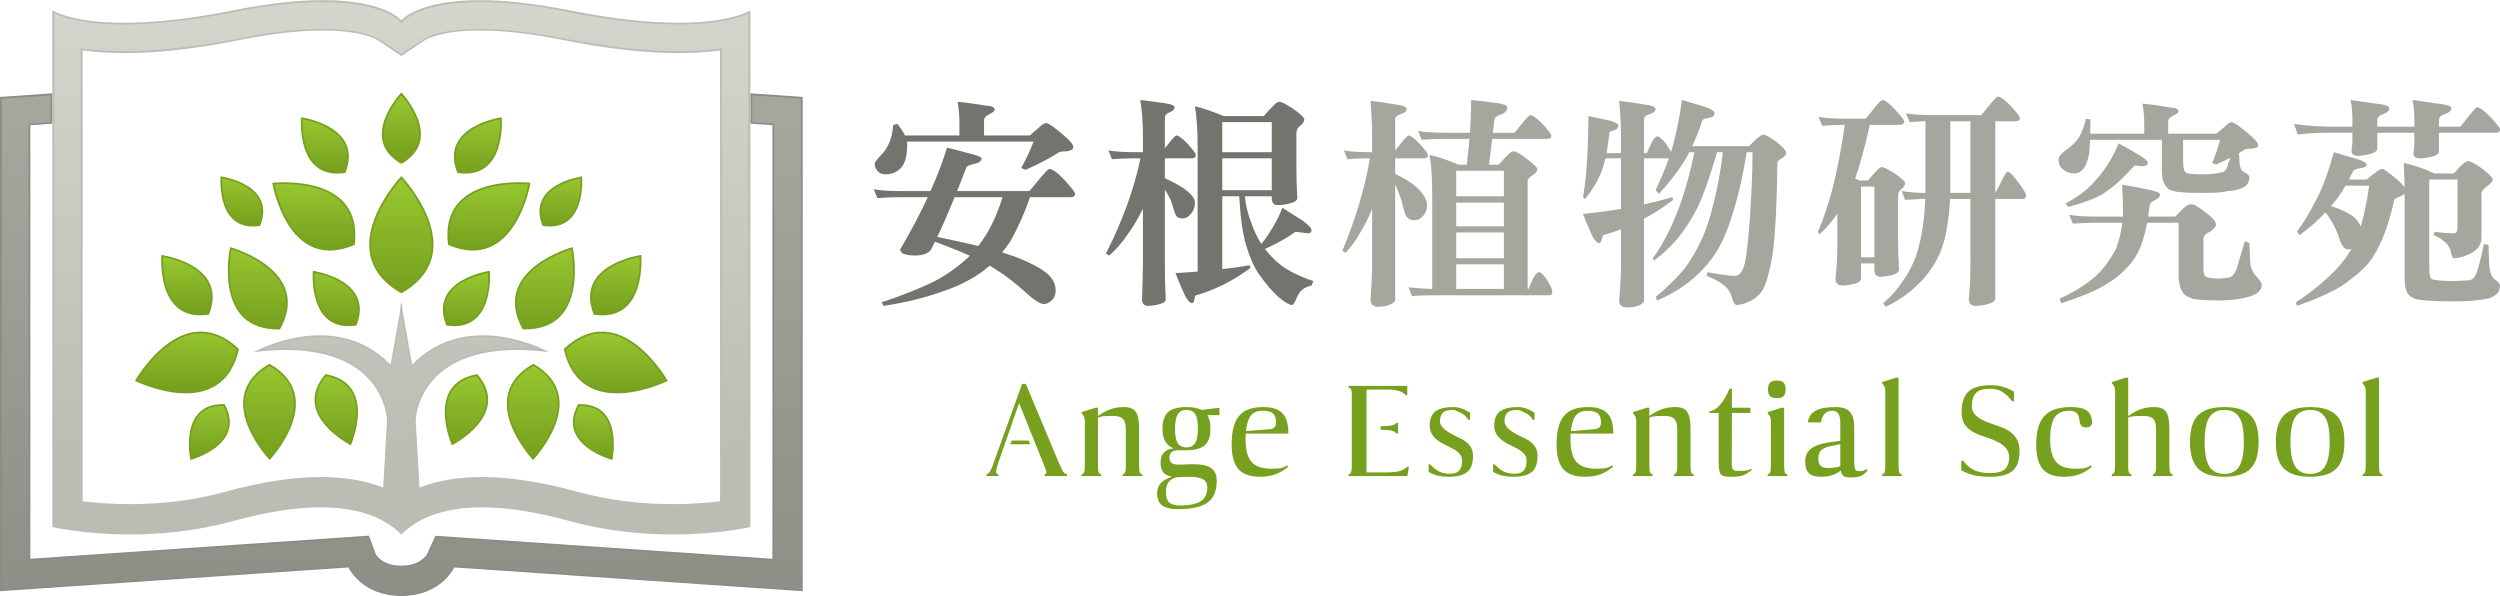 <?xml version="1.0" encoding="UTF-8" standalone="no"?>
<!DOCTYPE svg PUBLIC "-//W3C//DTD SVG 1.1//EN" "http://www.w3.org/Graphics/SVG/1.1/DTD/svg11.dtd">
<svg width="100%" height="100%" viewBox="0 0 520 124" version="1.1" xmlns="http://www.w3.org/2000/svg" xmlns:xlink="http://www.w3.org/1999/xlink" xml:space="preserve" xmlns:serif="http://www.serif.com/" style="fill-rule:evenodd;clip-rule:evenodd;stroke-linejoin:round;stroke-miterlimit:2;">
    <g id="圖層-1" serif:id="圖層 1" transform="matrix(1,0,0,1,-5e-05,0.035)">
        <g transform="matrix(1,0,0,1,198.568,43.753)">
            <path d="M0,-2.774C-1.222,0.188 -2.398,2.961 -3.62,5.5C-0.424,6.158 2.444,6.769 4.935,7.38C5.5,6.628 6.017,5.829 6.581,4.983C7.992,2.585 9.12,-0 9.966,-2.774L0,-2.774ZM6.534,-21.813C7.709,-21.766 8.321,-21.484 8.321,-20.967C8.321,-20.685 7.944,-20.403 7.286,-20.074C6.487,-19.698 6.111,-19.227 6.111,-18.757L6.111,-15.608L15.654,-15.608C16.312,-16.219 16.876,-16.736 17.393,-17.112C18.052,-17.817 18.616,-18.193 18.992,-18.193C19.462,-18.193 20.543,-17.441 22.282,-15.984C23.881,-14.667 24.68,-13.774 24.68,-13.21C24.68,-12.74 24.257,-12.458 23.411,-12.317C22.471,-12.317 21.906,-12.223 21.718,-12.129C19.838,-10.907 17.535,-9.684 14.761,-8.462L13.821,-8.838C14.854,-10.624 15.701,-12.458 16.406,-14.338L-9.919,-14.338C-9.919,-14.103 -9.872,-13.915 -9.872,-13.774C-9.872,-11.189 -10.389,-9.496 -11.377,-8.65C-12.176,-7.898 -13.21,-7.522 -14.432,-7.522C-15.138,-7.522 -15.701,-7.757 -16.077,-8.274C-16.453,-8.698 -16.641,-9.167 -16.641,-9.731C-16.641,-10.014 -16.031,-10.812 -14.762,-12.129C-13.586,-13.633 -12.928,-15.514 -12.787,-17.817L-11.894,-18.005C-11.189,-17.112 -10.672,-16.313 -10.343,-15.608L0.987,-15.608L0.987,-18.569C0.987,-19.886 0.846,-21.202 0.611,-22.612C2.632,-22.424 4.607,-22.143 6.534,-21.813M2.82,-11.941C4.654,-11.471 5.594,-11.142 5.594,-10.86C5.594,-10.296 5.124,-9.919 4.23,-9.731C3.197,-9.496 2.585,-9.262 2.444,-9.026C1.786,-7.24 1.128,-5.595 0.516,-4.043L15.513,-4.043C15.607,-4.091 16.218,-4.795 17.347,-6.205C18.663,-7.804 19.462,-8.65 19.697,-8.65C20.355,-8.65 21.436,-7.851 22.847,-6.347C24.304,-4.748 25.056,-3.808 25.056,-3.479C25.056,-3.009 24.727,-2.774 24.116,-2.774L15.654,-2.774C14.62,0.376 13.256,3.431 11.564,6.44C11,7.286 10.436,8.038 9.871,8.696C10.953,9.073 11.94,9.402 12.786,9.683C16.594,11.188 18.992,12.598 20.026,13.914C20.684,14.761 21.013,15.654 21.013,16.688C21.013,17.44 20.778,18.052 20.355,18.521C19.744,19.133 19.18,19.462 18.616,19.462C17.816,19.462 16.547,18.662 14.854,17.111C12.833,15.231 10.624,13.538 8.226,12.034C7.897,11.846 7.568,11.658 7.286,11.47C6.816,11.846 6.393,12.222 6.017,12.504C3.619,14.29 0.846,15.701 -2.257,16.735C-6.158,18.145 -10.343,19.18 -14.808,19.838L-15.184,19.085C-10.907,17.675 -7.287,16.218 -4.372,14.807C-1.927,13.538 0.328,11.987 2.35,10.154C2.632,9.966 2.868,9.683 3.149,9.402C1.081,8.461 -1.363,7.521 -4.09,6.487C-4.372,7.051 -4.654,7.568 -4.889,8.085C-5.453,8.931 -6.534,9.354 -8.18,9.354C-10.296,9.354 -11.329,8.931 -11.329,8.085C-9.12,4.324 -7.193,0.705 -5.594,-2.774L-10.389,-2.774C-13.116,-2.774 -14.996,-2.68 -16.077,-2.586L-16.83,-4.419C-15.372,-4.137 -13.21,-4.043 -10.389,-4.043L-5.03,-4.043C-3.62,-7.193 -2.445,-10.202 -1.598,-13.069C-0.565,-12.834 0.94,-12.458 2.82,-11.941" style="fill:rgb(114,117,109);fill-rule:nonzero;"/>
        </g>
        <g transform="matrix(1,0,0,1,0,-39.573)">
            <path d="M254.232,79.095L264.527,79.095L264.527,72.466L254.232,72.466L254.232,79.095ZM254.232,71.197L264.527,71.197L264.527,64.945L254.232,64.945L254.232,71.197ZM268.852,62.077C270.45,63.205 271.297,64.004 271.297,64.381C271.297,64.851 270.967,65.321 270.356,65.744C269.886,66.167 269.651,66.637 269.651,67.154L269.651,74.676C269.651,76.18 269.698,78.202 269.839,80.74C269.839,81.351 268.993,81.774 267.395,82.056C266.642,82.15 266.125,82.197 265.796,82.197C264.95,82.197 264.527,81.727 264.527,80.74L264.527,80.364L258.933,80.364C259.074,82.056 259.497,83.795 260.155,85.582C260.813,87.509 261.566,89.061 262.364,90.283C262.928,89.578 263.54,88.778 264.104,87.838C265.138,86.287 266.031,84.595 266.737,82.761C268.241,83.702 269.604,84.595 270.92,85.394C272.142,86.334 272.801,86.992 272.801,87.368C272.801,87.838 272.518,88.073 272.049,88.073L269.463,87.745C267.911,88.92 265.796,90.095 263.116,91.317C264.198,92.728 265.373,93.902 266.642,94.843C268.523,96.159 270.685,97.193 273.177,97.992L272.801,98.933C271.344,99.215 270.356,100.014 269.792,101.33C269.322,102.411 268.993,102.976 268.758,102.976C268.194,102.976 267.301,102.459 266.031,101.424C264.668,100.202 263.258,98.557 261.8,96.488C260.672,94.749 259.826,92.728 259.168,90.471C258.463,88.073 257.992,84.689 257.758,80.364L254.232,80.364L254.232,95.501C256.206,95.313 258.087,95.031 259.92,94.702L260.108,95.266C256.63,97.852 253.009,99.685 249.154,100.86C248.732,100.907 248.544,101.048 248.544,101.33C248.497,101.471 248.449,101.706 248.402,101.988C248.309,102.364 248.168,102.6 247.98,102.6C247.321,102.6 246.569,101.471 245.723,99.309C245.441,98.745 245.065,97.757 244.501,96.347C246.052,96.254 247.604,96.159 249.108,96.018L249.108,70.633C249.108,66.684 248.92,63.723 248.544,61.654C250.236,62.03 252.257,62.735 254.514,63.676L262.882,63.676C263.54,62.876 264.198,62.171 264.856,61.513C265.326,60.996 265.749,60.714 266.173,60.714C266.549,60.714 267.442,61.183 268.852,62.077M236.979,71.197L237.731,71.197L237.731,67.906C237.731,65.038 237.543,62.5 237.167,60.338C238.483,60.479 240.128,60.714 242.197,60.996C243.607,61.183 244.313,61.466 244.313,61.842C244.313,62.312 243.89,62.688 243.137,62.971C242.573,63.159 242.292,63.535 242.292,64.052L242.292,70.398C242.48,70.116 242.714,69.833 242.949,69.552C243.89,68.329 244.501,67.718 244.689,67.718C245.159,67.718 245.958,68.329 247.086,69.505C248.168,70.727 248.732,71.479 248.732,71.761C248.732,72.231 248.449,72.466 247.98,72.466L242.292,72.466L242.292,76.603C244.407,77.59 245.911,78.437 246.851,79.189C247.98,80.129 248.544,80.975 248.544,81.68C248.544,82.621 248.261,83.373 247.744,83.983C247.228,84.642 246.616,84.971 245.958,84.971C245.488,84.971 245.112,84.877 244.83,84.642C244.547,84.407 244.219,83.561 243.842,82.104C243.561,81.163 243.043,80.129 242.292,79.001L242.292,94.138C242.292,96.771 242.338,99.309 242.48,101.847C242.48,102.364 241.727,102.74 240.223,103.023C239.565,103.116 239.095,103.164 238.813,103.164C237.966,103.164 237.543,102.694 237.543,101.847C237.637,99.027 237.731,96.488 237.731,94.138L237.731,82.949C236.556,85.3 235.475,87.086 234.535,88.309C233.406,90.001 232.137,91.459 230.727,92.68L230.021,92.304C233.5,85.441 235.898,78.859 237.214,72.466L236.979,72.466C234.3,72.466 232.419,72.56 231.291,72.654L230.539,70.821C232.043,71.103 234.159,71.197 236.979,71.197" style="fill:rgb(114,117,109);fill-rule:nonzero;"/>
        </g>
        <g transform="matrix(1,0,0,1,0,-39.385)">
            <path d="M312.81,94.326L302.891,94.326L302.891,99.45L312.81,99.45L312.81,94.326ZM312.81,87.697L302.891,87.697L302.891,93.057L312.81,93.057L312.81,87.697ZM312.81,81.492L302.891,81.492L302.891,86.428L312.81,86.428L312.81,81.492ZM312.81,74.864L302.891,74.864L302.891,80.176L312.81,80.176L312.81,74.864ZM297.908,99.45L297.908,80.364C297.908,76.509 297.72,73.547 297.344,71.573C299.036,71.949 301.058,72.607 303.362,73.595L305.101,73.595C305.289,71.714 305.477,69.928 305.665,68.235L301.387,68.235C298.708,68.235 296.827,68.329 295.699,68.423L294.994,66.59C296.451,66.872 298.567,66.966 301.387,66.966L305.759,66.966C305.9,64.569 305.994,62.312 305.994,60.15C307.405,60.291 309.144,60.479 311.259,60.761C312.764,60.995 313.516,61.278 313.516,61.654C313.516,62.312 313.093,62.829 312.246,63.158C311.306,63.393 310.789,63.864 310.789,64.569C310.695,65.414 310.601,66.214 310.507,66.966L314.973,66.966C315.067,66.919 315.584,66.355 316.431,65.226C317.465,63.957 318.122,63.3 318.31,63.3C318.828,63.3 319.674,63.957 320.896,65.18C322.072,66.496 322.683,67.248 322.683,67.53C322.683,68 322.448,68.235 321.977,68.235L310.366,68.235C310.178,70.116 309.943,71.902 309.708,73.595L311.682,73.595C312.246,73.03 312.764,72.514 313.234,71.949C313.939,71.197 314.456,70.821 314.785,70.821C315.349,70.821 316.243,71.338 317.559,72.372C319.016,73.5 319.768,74.206 319.768,74.488C319.768,74.958 319.439,75.428 318.781,75.804C318.122,76.227 317.747,76.65 317.747,77.073L317.747,99.45L317.934,99.45C318.169,98.792 318.452,98.133 318.828,97.381C319.298,96.441 319.768,95.971 320.144,95.971C320.474,95.971 320.943,96.395 321.555,97.24C322.4,98.509 322.871,99.403 322.871,100.014C322.871,100.484 322.636,100.766 322.165,100.766L298.096,100.766C296.686,100.766 295.182,100.813 293.677,100.954L292.972,99.121C295.135,99.309 296.78,99.45 297.908,99.45M285.404,71.009L285.404,68.235C285.404,65.226 285.263,62.595 285.075,60.338C286.485,60.479 288.224,60.714 290.34,61.09C291.844,61.278 292.596,61.607 292.596,62.03C292.596,62.5 292.126,62.876 291.186,63.158C290.528,63.347 290.198,63.723 290.198,64.193L290.198,70.633C290.481,70.351 290.81,69.928 291.233,69.364C292.173,68.141 292.784,67.53 292.972,67.53C293.443,67.53 294.241,68.141 295.323,69.317C296.451,70.539 297.015,71.291 297.015,71.573C297.015,72.043 296.733,72.278 296.263,72.278L290.198,72.278L290.198,75.522C292.173,76.462 293.677,77.402 294.712,78.343C296.122,79.706 296.827,80.928 296.827,82.009C296.827,83.09 296.451,83.937 295.699,84.548C295.276,84.971 294.712,85.159 294.053,85.159C293.489,85.159 293.067,84.971 292.737,84.595C292.361,84.266 292.079,83.466 291.797,82.197C291.515,80.881 290.951,79.376 290.198,77.685L290.198,101.659C290.198,102.223 289.493,102.694 288.083,103.023C287.425,103.116 287.002,103.164 286.72,103.164C285.591,103.164 285.075,102.647 285.075,101.659C285.263,98.839 285.404,96.3 285.404,93.95L285.404,82.855C284.51,84.924 283.712,86.475 283.006,87.604C282.066,89.296 281.032,90.706 279.903,91.928L279.198,91.552C281.972,84.877 283.9,78.483 284.934,72.278C282.771,72.278 281.22,72.372 280.279,72.466L279.527,70.633C280.938,70.915 282.865,71.009 285.404,71.009" style="fill:rgb(165,166,157);fill-rule:nonzero;"/>
        </g>
        <g transform="matrix(1,0,0,1,335.004,59.596)">
            <path d="M0,-34.506C1.081,-34.13 1.645,-33.801 1.645,-33.472C1.645,-33.049 1.316,-32.72 0.705,-32.532C0.047,-32.344 -0.236,-32.203 -0.236,-32.015C-0.424,-30.322 -0.658,-28.912 -0.846,-27.784L2.162,-27.784L2.162,-30.745C2.162,-33.754 2.021,-36.386 1.786,-38.643C3.197,-38.501 4.936,-38.267 7.098,-37.891C8.602,-37.703 9.355,-37.373 9.355,-36.951C9.355,-36.48 8.885,-36.104 7.945,-35.822C7.286,-35.634 6.957,-35.258 6.957,-34.788L6.957,-27.784L7.521,-27.784C7.804,-28.394 8.133,-29.053 8.462,-29.805C8.932,-30.745 9.355,-31.263 9.684,-31.263C10.06,-31.263 10.624,-30.792 11.376,-29.946C11.94,-29.1 12.316,-28.489 12.552,-28.018C12.645,-28.301 12.692,-28.536 12.786,-28.724C13.585,-31.544 14.29,-34.882 14.855,-38.831C16.454,-38.361 17.957,-37.891 19.462,-37.468C20.872,-36.997 21.624,-36.527 21.624,-36.057C21.624,-35.54 21.201,-35.211 20.402,-35.117C19.603,-34.976 19.18,-34.788 19.086,-34.6C18.428,-32.579 17.723,-30.792 16.971,-29.241L28.817,-29.241C29.616,-30.04 30.18,-30.604 30.509,-30.886C31.121,-31.356 31.544,-31.639 31.731,-31.639C32.154,-31.639 33.001,-31.168 34.317,-30.275C35.774,-29.147 36.526,-28.301 36.526,-27.784C36.526,-27.408 36.15,-27.032 35.445,-26.608C34.928,-26.326 34.693,-26.044 34.693,-25.762C34.599,-17.958 34.317,-11.753 33.753,-7.052C33.047,-2.821 32.249,-0.142 31.402,1.034C30.744,1.927 29.898,2.632 28.817,3.102C27.783,3.572 26.89,3.807 26.231,3.807C25.809,3.807 25.432,3.149 25.15,1.927C24.68,0.282 22.988,-1.082 19.979,-2.257L20.167,-3.009C22.94,-2.492 24.821,-2.257 25.855,-2.257C26.795,-2.257 27.454,-3.103 27.923,-4.889C28.252,-6.394 28.582,-9.215 28.911,-13.351C29.287,-18.805 29.522,-23.646 29.522,-27.972L28.3,-27.972C27.642,-23.694 26.749,-19.604 25.573,-15.749C24.539,-12.27 23.411,-9.591 22.235,-7.616C20.919,-5.454 19.321,-3.573 17.44,-1.928C15.09,0.094 12.504,1.692 9.684,2.867L9.355,2.162C11.705,0.187 13.726,-1.74 15.372,-3.761C16.735,-5.548 17.957,-7.663 19.086,-10.155C19.885,-11.847 20.684,-14.339 21.483,-17.629C22.283,-20.732 22.894,-24.163 23.364,-27.972L22.142,-27.972C20.637,-22.847 19.321,-19.039 18.145,-16.595C16.923,-14.151 15.56,-12.035 14.056,-10.155C12.457,-8.275 10.765,-6.676 8.978,-5.406L8.79,-5.924C10.53,-8.275 12.175,-11.33 13.68,-15.044C15.184,-18.711 16.406,-23.035 17.44,-27.972L16.359,-27.972C16.03,-27.313 15.701,-26.702 15.372,-26.185C14.009,-23.975 12.223,-21.672 10.06,-19.322L9.355,-20.074C10.483,-22.471 11.423,-24.681 12.128,-26.702L6.957,-26.702L6.957,-17.113C8.978,-17.582 10.953,-18.053 12.833,-18.616L13.021,-18.053C11.047,-16.548 9.026,-15.232 6.957,-14.151L6.957,2.867C6.957,3.431 6.205,3.901 4.795,4.23C4.137,4.277 3.714,4.325 3.478,4.325C2.35,4.325 1.786,3.807 1.786,2.867C2.021,0.046 2.162,-2.492 2.162,-4.843L2.162,-11.941C1.128,-11.565 0.094,-11.189 -0.893,-10.907C-1.458,-10.813 -1.693,-10.625 -1.693,-10.343C-1.786,-10.155 -1.834,-9.967 -1.881,-9.685C-1.974,-9.261 -2.163,-9.073 -2.398,-9.073C-3.009,-9.073 -3.714,-10.108 -4.56,-12.27C-4.842,-12.834 -5.218,-13.775 -5.736,-15.138C-3.009,-15.42 -0.376,-15.749 2.162,-16.172L2.162,-26.702L-1.081,-26.702C-1.363,-25.48 -1.646,-24.54 -1.927,-23.835C-2.727,-21.86 -3.855,-19.98 -5.36,-18.241L-5.736,-18.616C-5.453,-20.403 -5.218,-22.048 -5.077,-23.553C-4.983,-24.728 -4.889,-26.232 -4.795,-28.018C-4.701,-30.04 -4.654,-32.532 -4.607,-35.493C-2.915,-35.117 -1.41,-34.788 0,-34.506" style="fill:rgb(165,166,157);fill-rule:nonzero;"/>
        </g>
        <g transform="matrix(1,0,0,1,0,-40.09)">
            <path d="M409.848,65.274L405.664,65.274L405.664,80.176L409.848,80.176L409.848,65.274ZM402.89,64.005L412.057,64.005C412.152,63.957 412.669,63.346 413.609,62.171C414.69,60.855 415.348,60.15 415.536,60.15C416.1,60.15 417.04,60.807 418.262,62.124C419.485,63.44 420.143,64.286 420.143,64.569C420.143,65.038 419.814,65.274 419.25,65.274L415.019,65.274L415.019,80.176C415.348,79.612 415.771,78.812 416.288,77.778C416.946,76.462 417.369,75.757 417.557,75.757C417.981,75.757 418.733,76.509 419.814,78.014C420.848,79.376 421.412,80.269 421.412,80.693C421.412,81.21 421.177,81.445 420.707,81.445L415.019,81.445L415.019,102.176C415.019,102.74 414.173,103.211 412.528,103.54C411.822,103.633 411.305,103.681 410.976,103.681C409.989,103.681 409.519,103.164 409.519,102.176C409.707,100.39 409.848,97.852 409.848,94.467L409.848,81.445L405.617,81.445C405.429,85.206 404.912,88.45 404.112,91.082C403.219,93.809 401.762,96.206 399.788,98.369C397.626,100.672 395.134,102.505 392.219,103.869L391.702,103.117C393.3,101.8 394.805,100.061 396.215,97.898C397.626,95.736 398.612,93.479 399.176,91.082C399.882,88.355 400.305,85.159 400.446,81.445L399.929,81.445C398.988,81.445 397.766,81.539 396.262,81.633L395.557,79.8C397.438,80.081 398.895,80.176 399.929,80.176L400.493,80.176L400.493,65.274C398.988,65.321 397.907,65.368 397.202,65.462L396.45,63.628C397.954,63.91 400.07,64.005 402.89,64.005M389.869,78.859L387.095,78.859L387.095,93.574L389.869,93.574L389.869,78.859ZM384.698,64.757L388.035,64.757C388.129,64.71 388.6,64.098 389.54,62.923C390.621,61.56 391.279,60.855 391.514,60.855C392.078,60.855 392.971,61.56 394.193,62.876C395.416,64.193 396.074,64.991 396.074,65.274C396.074,65.791 395.745,66.026 395.181,66.026L388.928,66.026C387.8,71.009 386.766,74.723 385.873,77.167L386.766,77.59L388.552,77.59C389.164,76.838 389.775,76.18 390.338,75.569C390.715,75.099 391.138,74.817 391.514,74.817C391.843,74.817 392.642,75.24 393.959,76.039C395.463,77.073 396.262,77.778 396.262,78.154C396.262,78.578 395.98,79 395.416,79.424C394.993,79.8 394.805,80.223 394.805,80.693L394.805,90.236C394.805,91.693 394.852,93.667 394.993,96.112C394.993,96.771 394.193,97.193 392.642,97.476C391.937,97.569 391.42,97.616 391.138,97.616C390.292,97.616 389.869,97.146 389.869,96.112L389.869,94.843L387.095,94.843L387.095,97.993C387.095,98.604 386.343,99.026 384.886,99.262C384.228,99.356 383.71,99.45 383.428,99.45C382.3,99.45 381.783,98.98 381.783,97.993C382.018,95.83 382.159,93.621 382.159,91.364L382.159,84.5C381.031,86.193 379.762,87.65 378.445,88.779L378.116,88.262C379.197,85.864 380.231,82.808 381.219,79.095C382.159,75.334 383.005,71.009 383.71,66.026C381.548,66.073 379.95,66.119 379.009,66.214L378.257,64.381C379.762,64.662 381.877,64.757 384.698,64.757" style="fill:rgb(165,166,157);fill-rule:nonzero;"/>
        </g>
        <g transform="matrix(1,0,0,1,454.089,50.71)">
            <path d="M0,-16.876C0,-15.748 0.235,-15.043 0.705,-14.761C1.175,-14.573 2.538,-14.479 4.795,-14.479C6.205,-14.573 7.192,-14.667 7.757,-14.855C8.602,-14.855 9.12,-15.466 9.355,-16.688L9.871,-17.958C8.885,-17.441 7.85,-16.97 6.816,-16.5L6.064,-16.876C6.722,-18.427 7.24,-20.026 7.709,-21.672L0,-21.672L0,-16.876ZM-15.796,-11.047C-17.3,-9.825 -20.026,-8.743 -23.881,-7.71L-24.445,-8.415C-21.954,-9.778 -19.979,-11.235 -18.569,-12.834C-16.407,-15.137 -14.714,-17.817 -13.398,-20.919C-11.753,-20.026 -10.389,-19.274 -9.355,-18.616C-8.039,-17.864 -7.334,-17.3 -7.334,-16.876C-7.334,-16.406 -7.804,-16.171 -8.65,-16.171L-10.107,-16.312C-12.505,-13.679 -14.386,-11.941 -15.796,-11.047M-8.039,-11.47C-5.876,-11.094 -4.795,-10.671 -4.795,-10.295C-4.795,-9.825 -5.172,-9.448 -5.829,-9.12C-6.581,-8.743 -6.958,-8.415 -6.958,-8.086C-7.052,-7.193 -7.193,-6.393 -7.286,-5.688L-1.646,-5.688C-1.034,-6.346 -0.517,-6.863 -0.094,-7.286C0.611,-7.944 1.175,-8.274 1.645,-8.274C2.303,-8.274 3.29,-7.662 4.701,-6.534C6.111,-5.5 6.816,-4.701 6.816,-4.043C6.816,-3.572 6.393,-3.103 5.594,-2.538C4.654,-2.162 4.231,-1.645 4.231,-1.081L4.231,5.312C4.231,6.159 4.466,6.723 4.936,6.911C5.406,7.099 6.393,7.193 7.804,7.193L9.308,7.004C10.06,7.004 10.718,6.347 11.188,5.03C11.564,3.667 12.128,1.787 12.833,-0.564L13.774,-0.188L13.962,3.855C13.962,4.654 14.29,5.5 14.949,6.44C15.889,7.381 16.359,8.086 16.359,8.462C16.359,9.59 15.513,10.39 13.914,10.907C12.035,11.471 9.966,11.752 7.804,11.752C4.043,11.752 1.927,11.565 1.551,11.188C-0.141,10.766 -0.941,9.12 -0.941,6.252L-0.941,-4.419L-7.475,-4.419C-8.133,-1.034 -9.026,1.457 -10.155,3.056C-11.659,5.218 -13.68,7.052 -16.266,8.556C-18.475,9.873 -21.484,11.095 -25.338,12.317L-25.715,11.376C-22.941,10.154 -20.496,8.65 -18.428,6.911C-16.595,5.266 -15.091,3.244 -13.915,0.893C-13.257,-0.987 -12.834,-2.726 -12.646,-4.419L-17.629,-4.419C-19.838,-4.419 -21.624,-4.325 -22.941,-4.231L-23.693,-6.064C-22.048,-5.782 -20.026,-5.688 -17.629,-5.688L-12.505,-5.688L-12.505,-6.064C-12.505,-8.508 -12.599,-10.624 -12.693,-12.317C-11.095,-12.081 -9.543,-11.799 -8.039,-11.47M-2.68,-28.394C-1.552,-28.347 -0.941,-28.065 -0.941,-27.548C-0.941,-27.312 -1.317,-27.031 -1.974,-26.748C-2.727,-26.372 -3.103,-25.996 -3.103,-25.526L-3.103,-22.941L6.957,-22.941C7.568,-23.505 8.133,-23.975 8.602,-24.351C9.261,-25.009 9.731,-25.338 10.107,-25.338C10.53,-25.338 11.611,-24.586 13.304,-23.176C14.808,-21.953 15.607,-21.06 15.607,-20.543C15.607,-20.167 15.184,-19.932 14.432,-19.838C13.492,-19.838 12.975,-19.744 12.833,-19.65C12.41,-19.368 11.987,-19.133 11.611,-18.898C11.705,-16.97 11.799,-16.03 11.893,-16.03C11.987,-15.513 12.269,-15.137 12.692,-14.949C13.397,-14.573 13.774,-14.244 13.774,-13.962C13.774,-13.022 13.445,-12.317 12.786,-11.893C11.94,-11.376 10.765,-11.094 9.308,-11C8.226,-10.718 6.722,-10.624 4.795,-10.624C1.927,-10.624 -0.094,-10.671 -1.317,-10.859C-2.398,-11.047 -3.056,-11.329 -3.291,-11.705C-4.043,-12.317 -4.419,-13.491 -4.419,-15.231L-4.419,-21.672L-19.368,-21.672C-19.415,-20.12 -19.51,-18.991 -19.65,-18.286C-19.979,-16.782 -20.496,-15.748 -21.202,-15.184C-21.672,-14.808 -22.095,-14.667 -22.565,-14.667C-23.552,-14.667 -24.351,-14.949 -25.01,-15.513C-25.621,-15.983 -25.903,-16.688 -25.903,-17.629C-25.903,-18.146 -25.386,-18.803 -24.351,-19.556C-23.223,-20.308 -22.377,-21.154 -21.719,-22.094C-21.155,-22.941 -20.638,-24.257 -20.215,-26.043L-19.274,-25.902C-19.274,-24.774 -19.321,-23.786 -19.321,-22.941L-8.086,-22.941L-8.086,-25.338C-8.086,-26.56 -8.227,-27.877 -8.462,-29.193C-6.488,-29.005 -4.56,-28.723 -2.68,-28.394" style="fill:rgb(165,166,157);fill-rule:nonzero;"/>
        </g>
        <g transform="matrix(1,0,0,1,489.726,39.146)">
            <path d="M0,6.064C0.612,6.628 1.034,7.286 1.317,7.944C1.974,5.688 2.586,2.821 3.055,-0.565L-1.88,-0.565C-2.726,0.94 -3.619,2.256 -4.56,3.29C-4.701,3.478 -4.795,3.573 -4.889,3.666C-2.633,4.419 -1.034,5.218 0,6.064M0.094,-6.253C1.693,-5.783 2.538,-5.312 2.538,-4.936C2.538,-4.56 2.022,-4.279 1.081,-4.184C0.329,-4.043 -0.094,-3.855 -0.235,-3.667C-0.564,-3.009 -0.893,-2.398 -1.176,-1.834L2.538,-1.834C3.291,-2.492 3.949,-3.009 4.513,-3.385C4.983,-3.808 5.453,-4.043 5.829,-4.043C6.112,-4.043 7.005,-3.385 8.603,-2.069C9.496,-1.317 10.107,-0.705 10.436,-0.236C10.389,-1.928 10.343,-3.62 10.248,-5.312C12.646,-4.748 14.762,-3.996 16.595,-3.103L20.684,-3.103C21.155,-3.573 21.484,-3.996 21.766,-4.325C22.659,-5.219 23.27,-5.689 23.646,-5.689C24.116,-5.689 25.103,-5.124 26.607,-4.091C28.018,-2.962 28.77,-2.21 28.77,-1.834C28.77,-1.505 28.394,-1.082 27.736,-0.565C26.843,0.047 26.419,0.611 26.419,1.128L26.419,10.295C26.419,11.752 25.574,12.88 23.975,13.633C22.659,14.244 21.578,14.526 20.684,14.526C20.402,14.526 20.167,14.009 19.979,12.928C19.65,11.658 18.475,10.577 16.5,9.731L16.641,9.026C18.334,9.261 19.65,9.354 20.684,9.354C21.155,9.354 21.436,8.931 21.436,8.085L21.436,-1.834L15.56,-1.834L15.56,16.359C15.56,17.864 15.702,18.709 16.077,18.85C16.595,19.133 18.193,19.273 20.872,19.273L23.599,19.133C24.398,19.133 25.009,18.662 25.386,17.628C25.714,16.829 26.231,14.808 26.936,11.564L27.877,11.752C27.971,15.137 28.065,16.829 28.159,16.829C28.253,17.864 28.676,18.616 29.381,19.085C29.945,19.509 30.274,19.885 30.274,20.214C30.274,21.248 29.805,22 28.911,22.423C28.629,22.705 28.065,22.893 27.219,23.035C25.621,23.316 23.505,23.504 20.872,23.504C16.595,23.504 13.915,23.316 12.786,23.035C11.847,22.752 11.188,22.188 10.812,21.342C10.531,20.637 10.436,19.697 10.436,18.38L10.436,1.128C10.201,1.316 9.919,1.504 9.59,1.645C8.65,1.974 8.227,2.303 8.227,2.585C7.569,5.594 6.769,8.226 5.829,10.436C4.936,12.551 3.949,14.29 2.867,15.607C1.834,16.876 0.047,18.38 -2.445,20.167C-5.077,21.765 -8.274,23.176 -11.988,24.445L-12.176,23.692C-9.449,21.954 -6.816,19.838 -4.183,17.252C-2.774,15.795 -1.551,14.244 -0.611,12.598C-0.893,12.692 -1.128,12.692 -1.316,12.692C-2.069,12.692 -2.679,11.94 -3.197,10.342C-3.761,8.509 -4.701,6.722 -6.017,4.983C-7.521,6.628 -9.355,8.226 -11.423,9.731L-11.988,9.026C-10.671,7.286 -9.214,4.889 -7.662,1.833C-6.44,-0.658 -5.312,-3.761 -4.278,-7.522C-2.633,-7.005 -1.176,-6.582 0.094,-6.253M-4.842,-12.834L-0.423,-12.834L-0.423,-14.338C-0.423,-15.843 -0.564,-17.206 -0.799,-18.381C0.612,-18.193 2.398,-17.911 4.466,-17.629C6.346,-17.441 7.286,-17.112 7.286,-16.689C7.286,-16.125 6.769,-15.702 5.782,-15.372C5.077,-15.138 4.748,-14.715 4.748,-14.15L4.748,-12.834L12.458,-12.834L12.458,-14.338C12.458,-15.843 12.317,-17.206 12.081,-18.381C13.492,-18.193 15.231,-17.911 17.3,-17.629C19.18,-17.441 20.167,-17.112 20.167,-16.689C20.167,-16.125 19.65,-15.702 18.616,-15.372C17.911,-15.138 17.581,-14.715 17.581,-14.15L17.581,-12.834L22,-12.834C22.095,-12.881 22.612,-13.492 23.505,-14.715C24.633,-16.125 25.291,-16.877 25.479,-16.877C26.043,-16.877 26.984,-16.172 28.3,-14.808C29.616,-13.398 30.274,-12.599 30.274,-12.317C30.274,-11.8 29.945,-11.565 29.334,-11.565L17.581,-11.565L17.581,-7.71C17.581,-7.099 16.783,-6.676 15.231,-6.394C14.526,-6.3 14.009,-6.253 13.727,-6.253C12.74,-6.253 12.269,-6.534 12.269,-7.146C12.364,-8.039 12.458,-8.698 12.458,-9.167L12.458,-11.565L4.748,-11.565L4.748,-8.274C4.748,-7.663 3.949,-7.24 2.398,-6.958C1.645,-6.817 1.176,-6.77 0.893,-6.77C-0.141,-6.77 -0.611,-7.052 -0.611,-7.71C-0.517,-8.603 -0.423,-9.262 -0.423,-9.731L-0.423,-11.565L-5.547,-11.565C-8.086,-11.565 -10.154,-11.424 -11.8,-11.189L-12.552,-13.398C-9.731,-13.022 -7.193,-12.834 -4.842,-12.834" style="fill:rgb(165,166,157);fill-rule:nonzero;"/>
        </g>
        <g transform="matrix(1,0,0,1,214.275,86.427)">
            <path d="M0,5.941L-4.121,5.941L-3.837,5.174L-0.312,5.174L0,5.941ZM7.675,12.138L7.675,12.564L3.013,12.564L3.013,12.138L3.099,12.138C3.298,12.138 3.382,12.024 3.355,11.797C3.355,11.541 3.24,11.143 3.013,10.603L-2.302,-2.615L-6.709,10.034C-6.936,10.773 -7.078,11.285 -7.078,11.626C-7.078,11.967 -6.964,12.138 -6.737,12.138L-6.623,12.138L-6.623,12.564L-9.096,12.564L-9.096,12.138L-8.982,12.138C-8.812,12.138 -8.641,11.996 -8.471,11.768C-8.272,11.512 -8.073,11.114 -7.874,10.574L-1.677,-6.623L-0.909,-6.623L6.169,10.29L6.196,10.29C6.481,10.944 6.68,11.427 6.908,11.711C7.135,11.996 7.362,12.138 7.561,12.138L7.675,12.138Z" style="fill:rgb(118,160,30);fill-rule:nonzero;"/>
        </g>
        <g transform="matrix(1,0,0,1,237.585,85.062)">
            <path d="M0,13.502L0,13.928L-4.065,13.928L-4.065,13.502L-3.979,13.502C-3.752,13.502 -3.638,13.36 -3.553,13.076C-3.439,12.792 -3.411,12.308 -3.411,11.654L-3.411,4.633C-3.411,4.065 -3.411,3.582 -3.496,3.184C-3.553,2.757 -3.695,2.445 -3.894,2.189C-4.065,1.904 -4.349,1.734 -4.69,1.62C-5.031,1.478 -5.485,1.421 -6.055,1.421C-6.85,1.421 -7.504,1.421 -8.016,1.478C-8.527,1.535 -8.925,1.62 -9.209,1.762L-9.209,11.654C-9.209,12.308 -9.181,12.792 -9.096,13.076C-8.982,13.36 -8.84,13.502 -8.641,13.502L-8.556,13.502L-8.556,13.928L-12.62,13.928L-12.62,13.502L-12.507,13.502C-12.28,13.502 -12.165,13.36 -12.081,13.076C-11.967,12.792 -11.939,12.308 -11.939,11.654L-11.939,3.582C-11.939,3.07 -11.91,2.701 -11.939,2.445C-11.939,2.16 -11.967,1.99 -12.024,1.819C-12.081,1.649 -12.109,1.478 -12.223,1.364C-12.308,1.222 -12.45,1.052 -12.62,0.882L-12.62,0.626L-9.749,-0.284L-9.209,-0.284L-9.209,1.421C-8.243,0.739 -7.362,0.285 -6.537,-0C-5.685,-0.284 -4.832,-0.426 -3.922,-0.426C-3.241,-0.426 -2.7,-0.369 -2.274,-0.17C-1.819,-0 -1.506,0.285 -1.279,0.683C-1.023,1.052 -0.881,1.535 -0.796,2.16C-0.682,2.757 -0.653,3.468 -0.653,4.321L-0.653,11.654C-0.653,12.308 -0.597,12.792 -0.54,13.076C-0.454,13.36 -0.312,13.502 -0.113,13.502L0,13.502Z" style="fill:rgb(118,160,30);fill-rule:nonzero;"/>
        </g>
        <g transform="matrix(1,0,0,1,244.41,101.378)">
            <path d="M0,-12.251C0,-10.887 0.17,-9.892 0.54,-9.267C0.938,-8.67 1.535,-8.357 2.359,-8.357C3.212,-8.357 3.809,-8.67 4.178,-9.267C4.576,-9.892 4.747,-10.887 4.747,-12.251C4.747,-13.644 4.605,-14.639 4.207,-15.236C3.837,-15.861 3.212,-16.146 2.359,-16.146C1.535,-16.146 0.966,-15.861 0.568,-15.236C0.199,-14.639 0,-13.644 0,-12.251M0.341,-2.16C-0.455,-1.933 -0.995,-1.62 -1.364,-1.108C-1.706,-0.625 -1.905,0.057 -1.905,0.91C-1.905,1.905 -1.706,2.615 -1.251,3.07C-0.796,3.497 -0.057,3.724 0.966,3.724C3.013,3.724 4.434,3.411 5.344,2.843C6.254,2.246 6.709,1.279 6.709,-0.028C6.709,-0.824 6.424,-1.393 5.799,-1.734C5.202,-2.075 4.207,-2.246 2.814,-2.246L1.279,-2.189C1.108,-2.189 0.966,-2.16 0.796,-2.16L0.341,-2.16ZM9.238,-16.601L9.238,-15.065L6.709,-15.065C7.163,-14.383 7.362,-13.445 7.362,-12.251C7.362,-10.659 6.992,-9.523 6.197,-8.812C5.429,-8.13 4.15,-7.76 2.359,-7.76L0.796,-7.76C0.113,-7.76 -0.398,-7.646 -0.711,-7.39C-0.995,-7.163 -1.165,-6.736 -1.165,-6.168C-1.165,-5.657 -0.966,-5.287 -0.625,-5.06C-0.256,-4.832 0.341,-4.747 1.137,-4.775L3.553,-4.861C5.372,-4.861 6.68,-4.633 7.476,-4.065C8.272,-3.524 8.67,-2.644 8.67,-1.421C8.67,0.654 8.073,2.161 6.793,3.099C5.543,4.008 3.497,4.491 0.654,4.491C-0.881,4.491 -1.961,4.235 -2.672,3.724C-3.355,3.212 -3.724,2.36 -3.724,1.222C-3.724,0.341 -3.468,-0.369 -2.985,-0.909C-2.473,-1.478 -1.706,-1.904 -0.625,-2.246C-1.478,-2.416 -2.047,-2.7 -2.445,-3.155C-2.814,-3.61 -3.013,-4.264 -3.013,-5.116C-3.013,-6.055 -2.814,-6.736 -2.388,-7.22C-1.933,-7.732 -1.251,-8.044 -0.313,-8.158C-1.109,-8.471 -1.649,-8.954 -2.047,-9.607C-2.416,-10.29 -2.615,-11.171 -2.615,-12.251C-2.615,-13.843 -2.217,-15.009 -1.45,-15.69C-0.654,-16.401 0.597,-16.742 2.359,-16.742C3.723,-16.742 4.775,-16.543 5.515,-16.146L9.238,-16.601Z" style="fill:rgb(118,160,30);fill-rule:nonzero;"/>
        </g>
        <g transform="matrix(1,0,0,1,259.166,94.13)">
            <path d="M0,-4.491L5.117,-4.917C5.856,-5.031 6.254,-5.457 6.254,-6.14L6.254,-6.282C6.254,-7.163 6.055,-7.788 5.6,-8.158C5.145,-8.556 4.406,-8.726 3.382,-8.726C2.359,-8.726 1.592,-8.413 1.023,-7.732C0.483,-7.049 0.142,-5.969 0,-4.491M8.783,2.929C7.931,3.639 7.049,4.151 6.112,4.492C5.202,4.833 4.121,5.003 2.9,5.003C0.853,5.003 -0.654,4.463 -1.592,3.411C-2.502,2.332 -2.984,0.626 -2.984,-1.706C-2.984,-4.462 -2.473,-6.424 -1.45,-7.646C-0.426,-8.897 1.251,-9.494 3.524,-9.494C5.401,-9.494 6.737,-9.096 7.561,-8.214C8.414,-7.362 8.812,-5.941 8.812,-3.979L-0.057,-3.979C-0.057,-3.809 -0.086,-3.61 -0.086,-3.382L-0.086,-2.757C-0.086,-0.597 0.312,0.938 1.137,1.905C1.99,2.843 3.325,3.326 5.202,3.326C6.083,3.326 6.765,3.298 7.277,3.184C7.817,3.07 8.243,2.871 8.528,2.615L8.783,2.929Z" style="fill:rgb(118,160,30);fill-rule:nonzero;"/>
        </g>
        <g transform="matrix(1,0,0,1,290.411,91.287)">
            <path d="M0,-3.354L0.37,-3.354L0.37,-1.165L0,-1.165C-0.199,-1.45 -0.511,-1.649 -0.966,-1.762C-1.421,-1.876 -2.103,-1.933 -3.042,-1.933L-3.241,-1.933L-3.241,-2.672L-3.042,-2.672C-2.132,-2.701 -1.449,-2.729 -0.995,-2.814C-0.511,-2.928 -0.17,-3.099 0,-3.354M2.303,-9.125L1.99,-9.125L1.791,-9.295C1.421,-9.665 0.938,-9.921 0.313,-10.062C-0.284,-10.233 -1.08,-10.29 -2.103,-10.29L-6.168,-10.29L-6.168,6.936L-1.961,6.936C-0.852,6.936 0,6.85 0.625,6.68C1.279,6.481 1.848,6.169 2.331,5.771C2.36,5.742 2.445,5.742 2.615,5.771L2.644,5.742C2.672,5.742 2.672,5.742 2.644,5.771C2.615,6.026 2.587,6.282 2.53,6.538C2.473,6.765 2.445,7.049 2.388,7.334C2.388,7.391 2.36,7.447 2.36,7.504C2.36,7.561 2.36,7.618 2.303,7.703L-9.892,7.703L-9.892,7.277L-9.806,7.277C-9.579,7.277 -9.466,7.135 -9.38,6.85C-9.267,6.567 -9.238,6.083 -9.238,5.429L-9.238,-8.783C-9.238,-9.466 -9.238,-9.921 -9.351,-10.204C-9.437,-10.489 -9.579,-10.631 -9.806,-10.631L-9.892,-10.631L-9.892,-11.057L2.303,-11.057L2.303,-9.125Z" style="fill:rgb(118,160,30);fill-rule:nonzero;"/>
        </g>
        <g transform="matrix(1,0,0,1,297.151,87.223)">
            <path d="M0,9.323L0.312,9.323L0.625,9.636C1.364,10.375 2.103,10.858 2.87,11.085C3.354,11.199 3.865,11.284 4.377,11.284C5.286,11.284 5.94,11.085 6.338,10.659C6.765,10.204 6.964,9.522 6.964,8.556C6.964,7.959 6.765,7.447 6.31,6.992C5.883,6.537 5.173,6.082 4.178,5.627C2.785,5.002 1.791,4.377 1.165,3.695C0.54,3.012 0.227,2.217 0.227,1.336C0.227,-0.058 0.597,-1.024 1.364,-1.649C2.16,-2.275 3.411,-2.587 5.116,-2.587C5.657,-2.587 6.196,-2.53 6.736,-2.331C7.305,-2.161 7.93,-1.848 8.613,-1.422L8.613,0.056L8.272,0.056C7.93,-0.483 7.504,-0.91 7.049,-1.194C6.765,-1.365 6.509,-1.45 6.281,-1.564C6.055,-1.677 5.883,-1.791 5.713,-1.848C5.684,-1.876 5.684,-1.876 5.628,-1.876C5.6,-1.876 5.571,-1.905 5.514,-1.905C5.344,-1.962 5.23,-1.99 5.116,-1.99C4.15,-1.99 3.467,-1.848 3.013,-1.45C2.587,-1.08 2.359,-0.456 2.359,0.397C2.359,0.938 2.671,1.449 3.24,1.989C3.837,2.501 4.804,3.069 6.111,3.695C7.248,4.178 8.016,4.718 8.499,5.344C9.011,5.941 9.238,6.679 9.238,7.532C9.238,9.067 8.869,10.204 8.073,10.886C7.277,11.569 5.997,11.91 4.207,11.91C3.354,11.91 2.587,11.825 1.904,11.682C1.25,11.512 0.625,11.256 0,10.886L0.227,10.488L0,10.886L0,9.323Z" style="fill:rgb(118,160,30);fill-rule:nonzero;"/>
        </g>
        <g transform="matrix(1,0,0,1,310.571,87.223)">
            <path d="M0,9.323L0.312,9.323L0.625,9.636C1.364,10.375 2.103,10.858 2.87,11.085C3.354,11.199 3.865,11.284 4.377,11.284C5.286,11.284 5.94,11.085 6.338,10.659C6.765,10.204 6.964,9.522 6.964,8.556C6.964,7.959 6.765,7.447 6.31,6.992C5.883,6.537 5.173,6.082 4.178,5.627C2.785,5.002 1.791,4.377 1.165,3.695C0.54,3.012 0.227,2.217 0.227,1.336C0.227,-0.058 0.597,-1.024 1.364,-1.649C2.16,-2.275 3.411,-2.587 5.116,-2.587C5.657,-2.587 6.196,-2.53 6.736,-2.331C7.305,-2.161 7.93,-1.848 8.613,-1.422L8.613,0.056L8.272,0.056C7.93,-0.483 7.504,-0.91 7.049,-1.194C6.765,-1.365 6.509,-1.45 6.281,-1.564C6.055,-1.677 5.883,-1.791 5.713,-1.848C5.684,-1.876 5.684,-1.876 5.628,-1.876C5.6,-1.876 5.571,-1.905 5.514,-1.905C5.344,-1.962 5.23,-1.99 5.116,-1.99C4.15,-1.99 3.467,-1.848 3.013,-1.45C2.587,-1.08 2.359,-0.456 2.359,0.397C2.359,0.938 2.671,1.449 3.24,1.989C3.837,2.501 4.804,3.069 6.111,3.695C7.248,4.178 8.016,4.718 8.498,5.344C9.011,5.941 9.238,6.679 9.238,7.532C9.238,9.067 8.869,10.204 8.073,10.886C7.277,11.569 5.997,11.91 4.207,11.91C3.354,11.91 2.587,11.825 1.904,11.682C1.25,11.512 0.625,11.256 0,10.886L0.227,10.488L0,10.886L0,9.323Z" style="fill:rgb(118,160,30);fill-rule:nonzero;"/>
        </g>
        <g transform="matrix(1,0,0,1,326.748,94.13)">
            <path d="M0,-4.491L5.117,-4.917C5.856,-5.031 6.254,-5.457 6.254,-6.14L6.254,-6.282C6.254,-7.163 6.055,-7.788 5.6,-8.158C5.145,-8.556 4.406,-8.726 3.382,-8.726C2.359,-8.726 1.592,-8.413 1.023,-7.732C0.483,-7.049 0.142,-5.969 0,-4.491M8.783,2.929C7.931,3.639 7.049,4.151 6.112,4.492C5.202,4.833 4.122,5.003 2.9,5.003C0.853,5.003 -0.654,4.463 -1.592,3.411C-2.502,2.332 -2.985,0.626 -2.985,-1.706C-2.985,-4.462 -2.473,-6.424 -1.45,-7.646C-0.427,-8.897 1.251,-9.494 3.524,-9.494C5.401,-9.494 6.737,-9.096 7.561,-8.214C8.414,-7.362 8.811,-5.941 8.811,-3.979L-0.057,-3.979C-0.057,-3.809 -0.086,-3.61 -0.086,-3.382L-0.086,-2.757C-0.086,-0.597 0.312,0.938 1.137,1.905C1.99,2.843 3.325,3.326 5.202,3.326C6.083,3.326 6.765,3.298 7.277,3.184C7.817,3.07 8.243,2.871 8.528,2.615L8.783,2.929Z" style="fill:rgb(118,160,30);fill-rule:nonzero;"/>
        </g>
        <g transform="matrix(1,0,0,1,352.276,85.062)">
            <path d="M0,13.502L0,13.928L-4.065,13.928L-4.065,13.502L-3.979,13.502C-3.752,13.502 -3.638,13.36 -3.553,13.076C-3.439,12.792 -3.411,12.308 -3.411,11.654L-3.411,4.633C-3.411,4.065 -3.411,3.582 -3.496,3.184C-3.553,2.757 -3.695,2.445 -3.894,2.189C-4.065,1.904 -4.349,1.734 -4.69,1.62C-5.031,1.478 -5.485,1.421 -6.055,1.421C-6.85,1.421 -7.504,1.421 -8.016,1.478C-8.527,1.535 -8.925,1.62 -9.21,1.762L-9.21,11.654C-9.21,12.308 -9.181,12.792 -9.096,13.076C-8.982,13.36 -8.84,13.502 -8.641,13.502L-8.556,13.502L-8.556,13.928L-12.62,13.928L-12.62,13.502L-12.507,13.502C-12.28,13.502 -12.165,13.36 -12.081,13.076C-11.967,12.792 -11.939,12.308 -11.939,11.654L-11.939,3.582C-11.939,3.07 -11.91,2.701 -11.939,2.445C-11.939,2.16 -11.967,1.99 -12.024,1.819C-12.081,1.649 -12.109,1.478 -12.223,1.364C-12.308,1.222 -12.45,1.052 -12.62,0.882L-12.62,0.626L-9.749,-0.284L-9.21,-0.284L-9.21,1.421C-8.243,0.739 -7.362,0.285 -6.537,-0C-5.685,-0.284 -4.832,-0.426 -3.922,-0.426C-3.24,-0.426 -2.7,-0.369 -2.273,-0.17C-1.819,-0 -1.506,0.285 -1.279,0.683C-1.023,1.052 -0.881,1.535 -0.796,2.16C-0.682,2.757 -0.653,3.468 -0.653,4.321L-0.653,11.654C-0.653,12.308 -0.597,12.792 -0.54,13.076C-0.454,13.36 -0.312,13.502 -0.113,13.502L0,13.502Z" style="fill:rgb(118,160,30);fill-rule:nonzero;"/>
        </g>
        <g transform="matrix(1,0,0,1,364.075,95.154)">
            <path d="M0,-10.376L0,-9.296L-3.837,-9.296L-3.866,1.023C-3.866,1.421 -3.866,1.733 -3.837,1.961C-3.78,2.188 -3.723,2.33 -3.638,2.473C-3.524,2.586 -3.382,2.643 -3.212,2.7C-3.013,2.728 -2.757,2.757 -2.416,2.757C-1.961,2.757 -1.62,2.728 -1.336,2.728C-1.052,2.7 -0.824,2.672 -0.653,2.643C-0.454,2.586 -0.312,2.558 -0.199,2.501C-0.085,2.416 0.029,2.33 0.114,2.274L0.313,2.501C0.029,2.757 -0.255,2.984 -0.54,3.183C-0.824,3.353 -1.08,3.525 -1.393,3.638C-1.677,3.751 -2.018,3.837 -2.416,3.894C-2.786,3.95 -3.241,3.979 -3.78,3.979C-4.406,3.979 -4.917,3.95 -5.315,3.894C-5.685,3.808 -5.969,3.666 -6.168,3.439C-6.338,3.212 -6.453,2.871 -6.509,2.416C-6.566,1.961 -6.594,1.335 -6.594,0.539L-6.594,-9.296L-8.528,-9.296L-8.528,-9.608C-7.731,-9.751 -7.021,-10.177 -6.367,-10.916C-5.685,-11.655 -5.003,-12.821 -4.32,-14.355L-3.837,-14.355L-3.837,-10.376L0,-10.376Z" style="fill:rgb(118,160,30);fill-rule:nonzero;"/>
        </g>
        <g transform="matrix(1,0,0,1,369.564,95.324)">
            <path d="M0,-12.536C-0.625,-12.536 -1.108,-12.678 -1.393,-12.963C-1.677,-13.246 -1.819,-13.73 -1.819,-14.355C-1.819,-15.037 -1.677,-15.492 -1.393,-15.777C-1.108,-16.06 -0.625,-16.203 0,-16.203C0.682,-16.203 1.138,-16.06 1.421,-15.777C1.706,-15.492 1.848,-15.037 1.848,-14.355C1.848,-13.73 1.706,-13.246 1.421,-12.963C1.138,-12.678 0.682,-12.536 0,-12.536M-1.876,-9.38L-1.876,-9.636L0.967,-10.546L1.535,-10.546L1.535,1.392C1.535,2.046 1.592,2.53 1.649,2.814C1.734,3.098 1.876,3.24 2.075,3.24L2.189,3.24L2.189,3.667L-1.876,3.667L-1.876,3.24L-1.791,3.24C-1.563,3.24 -1.449,3.098 -1.364,2.814C-1.25,2.53 -1.222,2.046 -1.222,1.392L-1.222,-6.68C-1.222,-7.135 -1.194,-7.476 -1.222,-7.732C-1.222,-8.016 -1.222,-8.187 -1.279,-8.358C-1.307,-8.528 -1.364,-8.67 -1.449,-8.783C-1.506,-8.926 -1.62,-9.068 -1.791,-9.238L-1.876,-9.38Z" style="fill:rgb(118,160,30);fill-rule:nonzero;"/>
        </g>
        <g transform="matrix(1,0,0,1,382.786,91.572)">
            <path d="M0,0.767L-2.274,1.251C-3.07,1.421 -3.667,1.705 -4.036,2.103C-4.378,2.472 -4.577,2.984 -4.577,3.667C-4.577,4.405 -4.434,4.917 -4.122,5.258C-3.78,5.571 -3.269,5.741 -2.587,5.741C-1.478,5.741 -0.625,5.599 0,5.372L0,0.767ZM5.372,5.912L5.685,6.282C5.458,6.508 5.259,6.708 5.031,6.907C4.832,7.078 4.633,7.248 4.349,7.361C4.093,7.475 3.809,7.56 3.439,7.617C3.098,7.674 2.644,7.703 2.132,7.703C1.421,7.703 0.909,7.589 0.625,7.361C0.341,7.106 0.17,6.736 0.085,6.253C-0.455,6.708 -1.023,7.021 -1.706,7.248C-2.36,7.447 -3.099,7.56 -3.951,7.56C-5.145,7.56 -5.97,7.333 -6.51,6.85C-7.021,6.338 -7.305,5.542 -7.305,4.462C-7.305,3.269 -6.936,2.387 -6.14,1.762C-5.344,1.108 -4.036,0.653 -2.274,0.398L0,0.056L0,-3.269C0,-4.293 -0.086,-5.032 -0.369,-5.487C-0.625,-5.942 -1.023,-6.169 -1.592,-6.169C-2.274,-6.169 -2.814,-5.999 -3.212,-5.601C-3.61,-5.231 -3.866,-4.606 -4.036,-3.753L-6.794,-3.753C-6.567,-4.89 -6.026,-5.714 -5.117,-6.198C-4.207,-6.709 -2.814,-6.936 -0.995,-6.936C0.398,-6.936 1.393,-6.624 1.99,-5.942C2.615,-5.288 2.899,-4.179 2.899,-2.644L2.899,4.547C2.899,5.201 2.956,5.685 3.07,5.969C3.183,6.253 3.497,6.395 4.008,6.395C4.463,6.395 4.718,6.338 4.889,6.282C5.06,6.196 5.23,6.083 5.372,5.912" style="fill:rgb(118,160,30);fill-rule:nonzero;"/>
        </g>
        <g transform="matrix(1,0,0,1,391.487,97.826)">
            <path d="M0,-18.136L0,-18.391L2.843,-19.301L3.411,-19.301L3.411,-1.109C3.411,-0.455 3.468,0.028 3.524,0.312C3.61,0.597 3.752,0.739 3.951,0.739L4.065,0.739L4.065,1.165L0,1.165L0,0.739L0.085,0.739C0.312,0.739 0.426,0.597 0.511,0.312C0.625,0.028 0.653,-0.455 0.653,-1.109L0.653,-15.435C0.653,-15.89 0.682,-16.231 0.653,-16.487C0.653,-16.771 0.653,-16.941 0.597,-17.113C0.568,-17.283 0.511,-17.425 0.426,-17.538C0.369,-17.681 0.255,-17.823 0.085,-17.993L0,-18.136Z" style="fill:rgb(118,160,30);fill-rule:nonzero;"/>
        </g>
        <g transform="matrix(1,0,0,1,407.954,83.442)">
            <path d="M0,12.337L0.37,12.337C0.455,12.422 0.512,12.507 0.569,12.564C0.625,12.621 0.682,12.678 0.74,12.792C1.279,13.417 1.848,13.872 2.473,14.213C3.127,14.554 3.894,14.753 4.747,14.866C4.975,14.866 5.174,14.866 5.373,14.895C5.6,14.895 5.799,14.924 6.027,14.924C7.42,14.924 8.386,14.668 9.011,14.156C9.637,13.616 9.949,12.763 9.949,11.598C9.949,10.66 9.551,9.864 8.755,9.21C7.959,8.528 6.651,7.931 4.832,7.362C3.127,6.822 1.905,6.168 1.166,5.372C0.426,4.577 0.057,3.553 0.057,2.303C0.057,0.285 0.541,-1.136 1.478,-2.018C2.445,-2.928 3.98,-3.354 6.112,-3.354C7.022,-3.354 7.846,-3.269 8.585,-3.041C9.352,-2.842 10.148,-2.501 10.944,-2.018L10.688,-1.563L10.944,-2.018L10.944,0L10.574,0C10.517,-0.114 10.461,-0.17 10.404,-0.227C10.347,-0.284 10.29,-0.369 10.205,-0.455C9.807,-0.966 9.381,-1.364 8.983,-1.648C8.585,-1.961 8.187,-2.188 7.732,-2.331C7.164,-2.53 6.567,-2.615 5.97,-2.615C4.633,-2.615 3.667,-2.359 3.07,-1.762C2.502,-1.193 2.189,-0.227 2.189,1.081C2.189,1.905 2.587,2.615 3.355,3.241C4.15,3.838 5.43,4.406 7.192,4.974C8.954,5.515 10.177,6.197 10.944,7.05C11.74,7.874 12.109,8.982 12.109,10.347C12.109,12.223 11.655,13.588 10.688,14.44C9.722,15.264 8.187,15.691 6.027,15.691C4.719,15.691 3.611,15.577 2.644,15.379C1.706,15.151 0.824,14.81 0,14.355L0,12.337Z" style="fill:rgb(118,160,30);fill-rule:nonzero;"/>
        </g>
        <g transform="matrix(1,0,0,1,435.131,86.71)">
            <path d="M0,10.348C-0.853,11.058 -1.734,11.57 -2.644,11.911C-3.553,12.252 -4.605,12.422 -5.799,12.422C-7.845,12.422 -9.324,11.883 -10.233,10.831C-11.143,9.751 -11.598,8.045 -11.598,5.714C-11.598,2.957 -11.029,0.996 -9.892,-0.226C-8.755,-1.477 -6.908,-2.074 -4.406,-2.074C-2.928,-2.074 -1.848,-1.875 -1.165,-1.392C-0.455,-0.937 -0.057,-0.142 0.029,0.939C0.029,1.735 -0.369,2.161 -1.194,2.161C-1.62,2.161 -1.933,2.048 -2.16,1.849C-2.388,1.621 -2.53,1.28 -2.587,0.797C-2.644,0.057 -2.814,-0.454 -3.155,-0.795C-3.497,-1.136 -4.008,-1.307 -4.719,-1.307C-6.14,-1.307 -7.135,-0.852 -7.76,0.086C-8.386,0.996 -8.698,2.53 -8.698,4.663C-8.698,6.823 -8.272,8.358 -7.476,9.325C-6.651,10.262 -5.316,10.746 -3.497,10.746C-2.644,10.746 -1.99,10.717 -1.478,10.603C-0.966,10.49 -0.54,10.291 -0.256,10.035L0,10.348Z" style="fill:rgb(118,160,30);fill-rule:nonzero;"/>
        </g>
        <g transform="matrix(1,0,0,1,451.876,78.95)">
            <path d="M0,19.614L0,20.04L-4.065,20.04L-4.065,19.614L-3.979,19.614C-3.752,19.614 -3.638,19.472 -3.553,19.188C-3.439,18.904 -3.411,18.42 -3.411,17.766L-3.411,10.745C-3.411,10.177 -3.411,9.694 -3.496,9.296C-3.553,8.869 -3.695,8.557 -3.894,8.301C-4.065,8.016 -4.349,7.846 -4.69,7.732C-5.031,7.59 -5.486,7.533 -6.055,7.533C-6.85,7.533 -7.504,7.533 -8.016,7.59C-8.527,7.647 -8.925,7.732 -9.209,7.874L-9.209,17.766C-9.209,18.42 -9.181,18.904 -9.096,19.188C-8.982,19.472 -8.84,19.614 -8.641,19.614L-8.556,19.614L-8.556,20.04L-12.621,20.04L-12.621,19.614L-12.507,19.614C-12.28,19.614 -12.165,19.472 -12.081,19.188C-11.967,18.904 -11.939,18.42 -11.939,17.766L-11.939,3.44C-11.939,2.929 -11.91,2.559 -11.939,2.303C-11.939,2.019 -11.967,1.848 -12.024,1.678C-12.081,1.507 -12.109,1.337 -12.223,1.223C-12.308,1.081 -12.45,0.91 -12.621,0.739L-12.621,0.484L-9.749,-0.426L-9.209,-0.426L-9.209,7.533C-8.243,6.851 -7.362,6.397 -6.537,6.112C-5.685,5.828 -4.832,5.686 -3.922,5.686C-3.241,5.686 -2.7,5.743 -2.273,5.942C-1.819,6.112 -1.506,6.397 -1.279,6.795C-1.023,7.164 -0.881,7.647 -0.796,8.272C-0.682,8.869 -0.653,9.58 -0.653,10.433L-0.653,17.766C-0.653,18.42 -0.597,18.904 -0.54,19.188C-0.454,19.472 -0.312,19.614 -0.113,19.614L0,19.614Z" style="fill:rgb(118,160,30);fill-rule:nonzero;"/>
        </g>
        <g transform="matrix(1,0,0,1,462.651,85.233)">
            <path d="M0,13.303C1.45,13.303 2.473,12.763 3.099,11.74C3.753,10.688 4.065,8.983 4.065,6.652C4.065,4.292 3.781,2.587 3.127,1.563C2.502,0.512 1.45,0 0,0C-1.421,0 -2.472,0.512 -3.126,1.563C-3.752,2.587 -4.093,4.292 -4.093,6.652C-4.093,8.983 -3.752,10.688 -3.126,11.74C-2.472,12.763 -1.421,13.303 0,13.303M-7.134,6.652C-7.134,4.094 -6.566,2.246 -5.458,1.109C-4.32,-0.028 -2.501,-0.597 0,-0.597C2.53,-0.597 4.35,-0.028 5.458,1.109C6.595,2.246 7.135,4.094 7.135,6.652C7.135,9.21 6.595,11.057 5.458,12.195C4.35,13.332 2.53,13.9 0,13.9C-2.501,13.9 -4.32,13.332 -5.458,12.195C-6.566,11.057 -7.134,9.21 -7.134,6.652" style="fill:rgb(118,160,30);fill-rule:nonzero;"/>
        </g>
        <g transform="matrix(1,0,0,1,480.505,85.233)">
            <path d="M0,13.303C1.45,13.303 2.473,12.763 3.099,11.74C3.753,10.688 4.065,8.983 4.065,6.652C4.065,4.292 3.781,2.587 3.127,1.563C2.502,0.512 1.45,0 0,0C-1.421,0 -2.472,0.512 -3.126,1.563C-3.752,2.587 -4.093,4.292 -4.093,6.652C-4.093,8.983 -3.752,10.688 -3.126,11.74C-2.472,12.763 -1.421,13.303 0,13.303M-7.134,6.652C-7.134,4.094 -6.566,2.246 -5.458,1.109C-4.32,-0.028 -2.501,-0.597 0,-0.597C2.53,-0.597 4.349,-0.028 5.458,1.109C6.595,2.246 7.135,4.094 7.135,6.652C7.135,9.21 6.595,11.057 5.458,12.195C4.349,13.332 2.53,13.9 0,13.9C-2.501,13.9 -4.32,13.332 -5.458,12.195C-6.566,11.057 -7.134,9.21 -7.134,6.652" style="fill:rgb(118,160,30);fill-rule:nonzero;"/>
        </g>
        <g transform="matrix(1,0,0,1,491.423,97.826)">
            <path d="M0,-18.136L0,-18.391L2.843,-19.301L3.411,-19.301L3.411,-1.109C3.411,-0.455 3.468,0.028 3.524,0.312C3.61,0.597 3.752,0.739 3.951,0.739L4.065,0.739L4.065,1.165L0,1.165L0,0.739L0.085,0.739C0.312,0.739 0.426,0.597 0.511,0.312C0.625,0.028 0.653,-0.455 0.653,-1.109L0.653,-15.435C0.653,-15.89 0.682,-16.231 0.653,-16.487C0.653,-16.771 0.653,-16.941 0.597,-17.113C0.568,-17.283 0.511,-17.425 0.426,-17.538C0.369,-17.681 0.255,-17.823 0.085,-17.993L0,-18.136Z" style="fill:rgb(118,160,30);fill-rule:nonzero;"/>
        </g>
        <g transform="matrix(1,0,0,1,83.483,36.592)">
            <path d="M0,24.389C15.039,15.807 0,0 0,0C0,0 -15.038,15.807 0,24.389" style="fill:rgb(118,160,30);fill-rule:nonzero;"/>
        </g>
        <g transform="matrix(1,0,0,1,83.483,19.195)">
            <path d="M0,14.859C9.164,9.631 0,0 0,0C0,0 -9.163,9.631 0,14.859" style="fill:rgb(118,160,30);fill-rule:nonzero;"/>
        </g>
        <g transform="matrix(1,0,0,1,93.192,41.814)">
            <path d="M0,9.088C13.997,15.119 17.147,-3.826 17.147,-3.826C17.147,-3.826 -1.932,-6.031 0,9.088" style="fill:rgb(118,160,30);fill-rule:nonzero;"/>
        </g>
        <g transform="matrix(1,0,0,1,117.259,77.224)">
            <path d="M0,-4.677C3.517,11.008 21.641,1.969 21.641,1.969C21.641,1.969 11.711,-15.685 0,-4.677" style="fill:rgb(118,160,30);fill-rule:nonzero;"/>
        </g>
        <g transform="matrix(1,0,0,1,108.731,51.734)">
            <path d="M0,16.751C14.213,17.126 10.378,-0.375 10.378,-0.375C10.378,-0.375 -6.91,4.326 0,16.751" style="fill:rgb(118,160,30);fill-rule:nonzero;"/>
        </g>
        <g transform="matrix(1,0,0,1,110.93,95.648)">
            <path d="M0,-20.025C-12.368,-13.012 -0.056,0 -0.056,0C-0.056,0 12.328,-12.946 0,-20.025" style="fill:rgb(118,160,30);fill-rule:nonzero;"/>
        </g>
        <g transform="matrix(1,0,0,1,99.276,92.588)">
            <path d="M0,-14.81C-10.992,-12.857 -5.283,0 -5.283,0C-5.283,0 7.274,-6.342 0,-14.81" style="fill:rgb(118,160,30);fill-rule:nonzero;"/>
        </g>
        <g transform="matrix(1,0,0,1,120.253,95.344)">
            <path d="M0,-11.321C-4.663,-2.837 7.123,0.305 7.123,0.305C7.123,0.305 9.676,-11.626 0,-11.321" style="fill:rgb(118,160,30);fill-rule:nonzero;"/>
        </g>
        <g transform="matrix(1,0,0,1,92.829,57.878)">
            <path d="M0,9.799C10.209,11.383 9.068,-1.584 9.068,-1.584C9.068,-1.584 -3.828,0.203 0,9.799" style="fill:rgb(118,160,30);fill-rule:nonzero;"/>
        </g>
        <g transform="matrix(1,0,0,1,112.856,38.078)">
            <path d="M0,8.884C9.26,10.324 8.224,-1.44 8.224,-1.44C8.224,-1.44 -3.474,0.181 0,8.884" style="fill:rgb(118,160,30);fill-rule:nonzero;"/>
        </g>
        <g transform="matrix(1,0,0,1,95.128,25.969)">
            <path d="M0,9.966C10.386,11.581 9.226,-1.615 9.226,-1.615C9.226,-1.615 -3.897,0.202 0,9.966" style="fill:rgb(118,160,30);fill-rule:nonzero;"/>
        </g>
        <g transform="matrix(1,0,0,1,123.499,54.725)">
            <path d="M0,10.69C11.14,12.421 9.894,-1.731 9.894,-1.731C9.894,-1.731 -4.178,0.218 0,10.69" style="fill:rgb(118,160,30);fill-rule:nonzero;"/>
        </g>
        <g transform="matrix(1,0,0,1,73.776,41.814)">
            <path d="M0,9.088C-13.998,15.119 -17.149,-3.826 -17.149,-3.826C-17.149,-3.826 1.93,-6.031 0,9.088" style="fill:rgb(118,160,30);fill-rule:nonzero;"/>
        </g>
        <g transform="matrix(1,0,0,1,49.709,77.224)">
            <path d="M0,-4.677C-3.517,11.008 -21.643,1.969 -21.643,1.969C-21.643,1.969 -11.712,-15.685 0,-4.677" style="fill:rgb(118,160,30);fill-rule:nonzero;"/>
        </g>
        <g transform="matrix(1,0,0,1,58.236,51.734)">
            <path d="M0,16.751C-14.212,17.126 -10.377,-0.375 -10.377,-0.375C-10.377,-0.375 6.91,4.326 0,16.751" style="fill:rgb(118,160,30);fill-rule:nonzero;"/>
        </g>
        <g transform="matrix(1,0,0,1,56.038,95.648)">
            <path d="M0,-20.025C12.367,-13.012 0.053,0 0.053,0C0.053,0 -12.329,-12.946 0,-20.025" style="fill:rgb(118,160,30);fill-rule:nonzero;"/>
        </g>
        <g transform="matrix(1,0,0,1,67.691,92.588)">
            <path d="M0,-14.81C10.99,-12.857 5.283,0 5.283,0C5.283,0 -7.275,-6.342 0,-14.81" style="fill:rgb(118,160,30);fill-rule:nonzero;"/>
        </g>
        <g transform="matrix(1,0,0,1,46.714,95.344)">
            <path d="M0,-11.321C4.663,-2.837 -7.125,0.305 -7.125,0.305C-7.125,0.305 -9.677,-11.626 0,-11.321" style="fill:rgb(118,160,30);fill-rule:nonzero;"/>
        </g>
        <g transform="matrix(1,0,0,1,74.137,57.878)">
            <path d="M0,9.799C-10.208,11.383 -9.067,-1.584 -9.067,-1.584C-9.067,-1.584 3.828,0.203 0,9.799" style="fill:rgb(118,160,30);fill-rule:nonzero;"/>
        </g>
        <g transform="matrix(1,0,0,1,54.11,38.078)">
            <path d="M0,8.884C-9.26,10.324 -8.224,-1.44 -8.224,-1.44C-8.224,-1.44 3.474,0.181 0,8.884" style="fill:rgb(118,160,30);fill-rule:nonzero;"/>
        </g>
        <g transform="matrix(1,0,0,1,71.839,25.969)">
            <path d="M0,9.966C-10.387,11.581 -9.226,-1.615 -9.226,-1.615C-9.226,-1.615 3.896,0.202 0,9.966" style="fill:rgb(118,160,30);fill-rule:nonzero;"/>
        </g>
        <g transform="matrix(1,0,0,1,43.468,54.725)">
            <path d="M0,10.69C-11.14,12.421 -9.895,-1.731 -9.895,-1.731C-9.895,-1.731 4.178,0.218 0,10.69" style="fill:rgb(118,160,30);fill-rule:nonzero;"/>
        </g>
        <g transform="matrix(1,0,0,1,166.966,123.171)">
            <path d="M0,-103.046L0,-0.232L-72.475,-5.179C-72.475,-5.179 -74.048,-1.75 -78.437,-0.107C-79.824,0.418 -81.494,0.758 -83.484,0.758C-85.471,0.758 -87.142,0.418 -88.528,-0.107C-92.918,-1.75 -94.492,-5.179 -94.492,-5.179L-166.966,-0.232L-166.966,-103.046L-156.083,-103.804L-156.083,-97.481L-160.658,-97.162L-160.658,-6.986L-94.919,-11.472L-90.225,-11.791L-88.788,-7.895C-88.677,-7.72 -88.469,-7.428 -88.124,-7.108C-87.364,-6.395 -85.939,-5.55 -83.484,-5.55C-81.606,-5.55 -80.096,-6.032 -78.998,-6.982C-78.946,-7.026 -78.893,-7.075 -78.841,-7.123C-78.5,-7.446 -78.211,-7.807 -78.211,-7.807L-76.396,-11.768L-72.047,-11.472L-6.307,-6.986L-6.307,-97.162L-10.883,-97.481L-10.883,-103.804L0,-103.046Z" style="fill:rgb(138,141,132);fill-rule:nonzero;"/>
        </g>
        <g transform="matrix(1,0,0,1,149.776,6.897)">
            <path d="M0,97.334C-2.531,97.645 -5.918,97.927 -9.844,97.927C-16.786,97.927 -23.439,97.066 -29.621,95.367C-37.052,93.323 -43.754,92.288 -49.529,92.288C-54.438,92.288 -58.775,93.019 -62.504,94.469L-63.309,80.566C-63.309,80.566 -63.249,76.889 -60.587,73.213C-57.407,68.831 -50.52,64.445 -35.605,66.301C-35.605,66.301 -52.38,56.913 -64.052,68.928L-66.021,57.841C-66.171,55.499 -66.416,55.499 -66.563,57.841L-68.534,68.928C-80.207,56.913 -96.977,66.301 -96.977,66.301C-69.562,62.892 -69.275,80.566 -69.275,80.566L-70.081,94.469C-73.81,93.019 -78.147,92.288 -83.056,92.288C-88.833,92.288 -95.534,93.323 -102.966,95.367C-109.147,97.066 -115.799,97.927 -122.742,97.927C-126.667,97.927 -130.055,97.645 -132.586,97.334L-132.586,3.547C-130.204,3.885 -127.335,4.108 -123.903,4.108C-117.021,4.108 -108.995,3.202 -100.053,1.411C-93.423,0.082 -87.553,-0.594 -82.611,-0.59C-74.689,-0.59 -71.628,1.139 -70.994,1.562L-66.288,4.724L-61.591,1.562C-60.956,1.135 -57.893,-0.594 -49.976,-0.59C-45.033,-0.59 -39.162,0.082 -32.529,1.411C-23.59,3.202 -15.566,4.108 -8.683,4.108C-5.25,4.108 -2.383,3.885 0,3.547L0,97.334ZM-8.683,-2.2C-14.251,-2.2 -21.641,-2.842 -31.294,-4.775C-39.058,-6.33 -45.181,-6.897 -49.976,-6.897C-63.05,-6.901 -66.293,-2.671 -66.293,-2.671C-66.293,-2.671 -69.539,-6.897 -82.611,-6.897C-87.409,-6.901 -93.526,-6.33 -101.293,-4.775C-110.939,-2.842 -118.333,-2.2 -123.903,-2.2C-135.046,-2.2 -138.893,-4.775 -138.893,-4.775L-138.893,102.684C-138.893,102.684 -132.326,104.235 -122.742,104.235C-116.539,104.235 -109.069,103.586 -101.293,101.448C-93.967,99.434 -87.965,98.595 -83.056,98.595C-77.642,98.595 -73.551,99.616 -70.47,101.207C-68.798,102.072 -67.423,103.103 -66.293,104.235C-65.164,103.103 -63.788,102.072 -62.115,101.207C-59.032,99.616 -54.943,98.595 -49.529,98.595C-44.617,98.595 -38.621,99.434 -31.294,101.448C-23.52,103.586 -16.047,104.235 -9.844,104.235C-0.255,104.235 6.307,102.684 6.307,102.684L6.307,-4.775C6.307,-4.775 2.457,-2.2 -8.683,-2.2" style="fill:rgb(187,188,179);fill-rule:nonzero;"/>
        </g>
        <g transform="matrix(0,10.946,10.946,0,96.819,56.773)">
            <path d="M0.426,-0.325C0.577,-0.413 0.759,-0.418 0.966,-0.34C0.971,-0.296 0.975,-0.253 0.975,-0.213L0.975,-0.213C0.975,-0.037 0.916,0.106 0.801,0.212C0.557,0.436 0.125,0.437 -0.004,0.432C0.021,0.301 0.126,-0.151 0.426,-0.325Z" style="fill:url(#_Linear1);fill-rule:nonzero;"/>
        </g>
        <g transform="matrix(-0.002,23.19,23.19,0.002,83.486,37.477)">
            <path d="M0.643,-0.268C0.785,-0.247 0.904,-0.157 0.995,-0C0.904,0.157 0.785,0.247 0.643,0.267C0.356,0.31 0.051,0.058 -0.014,-0C0.051,-0.058 0.356,-0.31 0.643,-0.268Z" style="fill:url(#_Linear2);fill-rule:nonzero;"/>
        </g>
        <g transform="matrix(0,12.676,12.676,0,83.483,20.048)">
            <path d="M0.691,-0.287C0.843,-0.264 0.971,-0.168 1.071,0C0.971,0.168 0.843,0.264 0.691,0.287C0.388,0.331 0.065,0.077 -0.023,0C0.065,-0.076 0.388,-0.331 0.691,-0.287Z" style="fill:url(#_Linear3);fill-rule:nonzero;"/>
        </g>
        <g transform="matrix(0,14.101,14.101,0,101.37,37.848)">
            <path d="M0.322,-0.407C0.467,-0.534 0.663,-0.584 0.907,-0.556C0.958,-0.435 0.984,-0.319 0.984,-0.213L0.984,-0.213C0.984,0.376 0.193,0.571 0.033,0.605C0.031,0.575 0.028,0.525 0.028,0.462C0.028,0.234 0.066,-0.182 0.322,-0.407Z" style="fill:url(#_Linear4);fill-rule:nonzero;"/>
        </g>
        <g transform="matrix(0,12.522,12.522,0,128.019,69.202)">
            <path d="M0.277,-0.827C0.74,-0.717 0.975,-0.431 0.975,0.025L0.975,0.025C0.975,0.378 0.83,0.726 0.785,0.827C0.644,0.74 0.008,0.319 0.008,-0.225C0.008,-0.43 0.099,-0.632 0.277,-0.827Z" style="fill:url(#_Linear5);fill-rule:nonzero;"/>
        </g>
        <g transform="matrix(0,16.515,16.515,0,113.837,51.763)">
            <path d="M0.489,-0.348C0.64,-0.411 0.808,-0.394 0.99,-0.296C0.99,-0.291 0.99,-0.282 0.99,-0.282C0.99,-0.08 0.926,0.075 0.8,0.177C0.546,0.381 0.111,0.32 0.004,0.302C0.037,0.198 0.187,-0.221 0.489,-0.348Z" style="fill:url(#_Linear6);fill-rule:nonzero;"/>
        </g>
        <g transform="matrix(-0.056,19.506,19.506,0.056,110.912,75.694)">
            <path d="M0.358,-0.257C0.633,-0.297 0.925,-0.06 0.995,0.001C0.925,0.062 0.634,0.299 0.358,0.259C0.221,0.238 0.107,0.152 0.018,0.001C0.107,-0.15 0.221,-0.237 0.358,-0.257Z" style="fill:url(#_Linear7);fill-rule:nonzero;"/>
        </g>
        <g transform="matrix(-4.861,13.629,13.629,4.861,98.696,78.21)">
            <path d="M0.342,-0.24C0.625,-0.281 0.926,-0.042 1.007,0.028C0.926,0.097 0.625,0.337 0.342,0.295C0.2,0.274 0.081,0.184 -0.012,0.028C0.081,-0.129 0.2,-0.219 0.342,-0.24Z" style="fill:url(#_Linear8);fill-rule:nonzero;"/>
        </g>
        <g transform="matrix(0,11.238,11.238,0,123.674,83.672)">
            <path d="M0.064,-0.285C0.241,-0.378 0.405,-0.393 0.551,-0.331C0.839,-0.208 0.985,0.185 1.023,0.303C0.901,0.323 0.491,0.371 0.249,0.175C0.126,0.076 0.064,-0.075 0.064,-0.272C0.064,-0.276 0.064,-0.28 0.064,-0.285Z" style="fill:url(#_Linear9);fill-rule:nonzero;"/>
        </g>
        <g transform="matrix(0,10.21,10.21,0,116.474,36.55)">
            <path d="M0.467,-0.314C0.613,-0.398 0.788,-0.403 0.987,-0.328C0.993,-0.286 0.995,-0.246 0.995,-0.207C0.995,-0.037 0.939,0.102 0.827,0.204C0.594,0.418 0.18,0.422 0.051,0.417C0.077,0.285 0.18,-0.147 0.467,-0.314Z" style="fill:url(#_Linear10);fill-rule:nonzero;"/>
        </g>
        <g transform="matrix(0,11.411,11.411,0,99.185,24.492)">
            <path d="M0.446,-0.318C0.594,-0.404 0.771,-0.409 0.973,-0.332C0.979,-0.289 0.982,-0.247 0.982,-0.208L0.982,-0.208C0.982,-0.036 0.925,0.104 0.812,0.207C0.574,0.426 0.151,0.427 0.026,0.423C0.05,0.295 0.153,-0.147 0.446,-0.318Z" style="fill:url(#_Linear11);fill-rule:nonzero;"/>
        </g>
        <g transform="matrix(0,11.69,11.69,0,127.852,53.154)">
            <path d="M0.465,-0.335C0.621,-0.426 0.808,-0.43 1.02,-0.35C1.027,-0.304 1.03,-0.26 1.03,-0.218L1.03,-0.218C1.03,-0.037 0.97,0.11 0.851,0.219C0.599,0.45 0.151,0.449 0.024,0.444C0.048,0.314 0.156,-0.155 0.465,-0.335Z" style="fill:url(#_Linear12);fill-rule:nonzero;"/>
        </g>
        <g transform="matrix(0,13.718,13.718,0,65.596,37.78)">
            <path d="M0.039,-0.621C0.204,-0.587 1.016,-0.387 1.016,0.219C1.016,0.329 0.99,0.447 0.938,0.571C0.687,0.6 0.485,0.549 0.336,0.418C0.073,0.187 0.034,-0.241 0.034,-0.475C0.034,-0.54 0.037,-0.591 0.039,-0.621Z" style="fill:url(#_Linear13);fill-rule:nonzero;"/>
        </g>
        <g transform="matrix(3.631,11.824,11.824,-3.631,36.86,68.565)">
            <path d="M0.613,-0.887C0.687,-0.803 0.93,-0.509 1.035,-0.168C1.171,0.273 1.029,0.62 0.613,0.864C0.382,0.729 0.235,0.56 0.174,0.362C0.012,-0.164 0.502,-0.761 0.613,-0.887Z" style="fill:url(#_Linear14);fill-rule:nonzero;"/>
        </g>
        <g transform="matrix(0,16.581,16.581,0,53.129,51.497)">
            <path d="M0.812,-0.176C0.939,-0.075 1.003,0.079 1.003,0.281C1.003,0.286 1.003,0.29 1.002,0.295C0.821,0.392 0.653,0.41 0.503,0.347C0.202,0.22 0.053,-0.197 0.02,-0.301C0.126,-0.319 0.559,-0.38 0.812,-0.176Z" style="fill:url(#_Linear15);fill-rule:nonzero;"/>
        </g>
        <g transform="matrix(0.049,18.127,18.127,-0.049,56.056,75.892)">
            <path d="M0.375,-0.278C0.671,-0.322 0.985,-0.066 1.059,-0.001C0.985,0.064 0.671,0.32 0.375,0.276C0.227,0.255 0.104,0.161 0.009,-0.001C0.104,-0.163 0.227,-0.257 0.375,-0.278Z" style="fill:url(#_Linear16);fill-rule:nonzero;"/>
        </g>
        <g transform="matrix(4.751,13.328,13.328,-4.751,68.348,78.421)">
            <path d="M0.334,-0.302C0.624,-0.344 0.931,-0.099 1.014,-0.028C0.931,0.043 0.624,0.288 0.334,0.245C0.189,0.223 0.067,0.131 -0.028,-0.029C0.067,-0.188 0.189,-0.28 0.334,-0.302Z" style="fill:url(#_Linear17);fill-rule:nonzero;"/>
        </g>
        <g transform="matrix(0,11.134,11.134,0,43.294,83.73)">
            <path d="M0.247,-0.177C0.49,-0.374 0.904,-0.326 1.028,-0.306C0.989,-0.186 0.842,0.21 0.551,0.334C0.403,0.397 0.238,0.381 0.059,0.287C0.059,0.283 0.059,0.279 0.059,0.275C0.059,0.076 0.122,-0.077 0.247,-0.177Z" style="fill:url(#_Linear18);fill-rule:nonzero;"/>
        </g>
        <g transform="matrix(0,11.662,11.662,0,70.149,55.416)">
            <path d="M0.868,-0.199C0.976,-0.1 1.031,0.034 1.031,0.2C1.031,0.238 1.028,0.278 1.023,0.319C0.829,0.392 0.658,0.388 0.516,0.305C0.235,0.142 0.136,-0.282 0.113,-0.406C0.233,-0.41 0.638,-0.409 0.868,-0.199Z" style="fill:url(#_Linear19);fill-rule:nonzero;"/>
        </g>
        <g transform="matrix(0,9.605,9.605,0,50.489,36.801)">
            <path d="M0.853,-0.216C0.972,-0.108 1.032,0.039 1.032,0.221C1.032,0.261 1.029,0.305 1.023,0.349C0.811,0.429 0.625,0.424 0.471,0.334C0.165,0.156 0.056,-0.302 0.028,-0.443C0.166,-0.448 0.604,-0.444 0.853,-0.216Z" style="fill:url(#_Linear20);fill-rule:nonzero;"/>
        </g>
        <g transform="matrix(0,10.892,10.892,0,67.782,24.652)">
            <path d="M0.836,-0.218C0.955,-0.109 1.015,0.037 1.015,0.218C1.015,0.259 1.011,0.303 1.005,0.348C0.793,0.428 0.608,0.423 0.453,0.333C0.146,0.155 0.038,-0.309 0.013,-0.443C0.143,-0.448 0.586,-0.447 0.836,-0.218Z" style="fill:url(#_Linear21);fill-rule:nonzero;"/>
        </g>
        <g transform="matrix(0,11.274,11.274,0,39.112,53.554)">
            <path d="M0.847,-0.227C0.97,-0.114 1.032,0.038 1.032,0.226C1.032,0.269 1.029,0.315 1.022,0.363C0.802,0.446 0.608,0.441 0.447,0.348C0.126,0.161 0.014,-0.325 -0.011,-0.461C0.121,-0.466 0.585,-0.466 0.847,-0.227Z" style="fill:url(#_Linear22);fill-rule:nonzero;"/>
        </g>
        <g transform="matrix(0,111.098,111.098,0,83.483,24.368)">
            <path d="M0.009,0.657L0.012,0.698L0.83,0.698L0.787,0.066L0.821,0.05L0.821,0.05C0.821,0.05 0.825,0.047 0.828,0.044C0.828,0.044 0.829,0.043 0.829,0.043C0.838,0.032 0.843,0.018 0.843,-0C0.843,-0.023 0.835,-0.037 0.828,-0.044C0.825,-0.047 0.823,-0.049 0.82,-0.051L0.82,-0.051L0.787,-0.063L0.83,-0.698L0.012,-0.698L0.009,-0.657L-0.041,-0.657L-0.035,-0.748L0.884,-0.748L0.839,-0.097L0.841,-0.096C0.842,-0.096 0.871,-0.082 0.885,-0.044C0.89,-0.031 0.893,-0.016 0.893,-0C0.893,0.016 0.89,0.031 0.885,0.044C0.871,0.082 0.842,0.096 0.841,0.096L0.839,0.097L0.884,0.748L-0.035,0.748L-0.041,0.657L0.009,0.657Z" style="fill:url(#_Linear23);fill-rule:nonzero;"/>
        </g>
        <g transform="matrix(0,105.374,105.374,0,83.484,-9.396)">
            <path d="M0.131,0.003L0.135,0L0.131,-0.003C0.131,-0.003 0.093,-0.035 0.093,-0.155L0.093,-0.155C0.093,-0.206 0.099,-0.265 0.113,-0.331C0.129,-0.413 0.137,-0.485 0.137,-0.547C0.137,-0.631 0.122,-0.672 0.115,-0.685L1.126,-0.685C1.129,-0.673 1.14,-0.615 1.14,-0.536C1.14,-0.465 1.131,-0.397 1.114,-0.333C1.096,-0.267 1.087,-0.209 1.087,-0.159C1.087,-0.111 1.095,-0.07 1.112,-0.038C1.119,-0.024 1.128,-0.011 1.139,-0C1.128,0.011 1.119,0.024 1.112,0.038C1.095,0.07 1.087,0.111 1.087,0.159C1.087,0.209 1.096,0.267 1.114,0.333C1.131,0.397 1.14,0.465 1.14,0.536C1.14,0.615 1.129,0.673 1.126,0.685L0.115,0.685C0.122,0.672 0.137,0.631 0.137,0.547C0.137,0.485 0.129,0.413 0.113,0.331C0.099,0.265 0.093,0.206 0.093,0.155C0.093,0.035 0.131,0.003 0.131,0.003ZM0.167,0.043C0.162,0.05 0.146,0.08 0.146,0.155C0.146,0.202 0.152,0.258 0.165,0.321C0.181,0.406 0.19,0.482 0.19,0.547C0.19,0.576 0.188,0.604 0.185,0.629L0.184,0.633L1.081,0.633L1.082,0.63C1.086,0.599 1.087,0.567 1.087,0.536C1.087,0.469 1.079,0.406 1.063,0.347C1.044,0.277 1.034,0.214 1.034,0.159C1.034,0.113 1.041,0.072 1.054,0.037L1.056,0.033L0.919,0.025C0.918,0.025 0.883,0.026 0.847,0.051C0.815,0.075 0.776,0.125 0.776,0.228C0.776,0.242 0.777,0.256 0.778,0.271C0.768,0.248 0.754,0.207 0.754,0.161C0.754,0.107 0.773,0.061 0.811,0.024L0.816,0.019L0.709,-0L0.816,-0.019L0.811,-0.024C0.773,-0.061 0.754,-0.107 0.754,-0.161C0.754,-0.207 0.768,-0.248 0.778,-0.271C0.777,-0.256 0.776,-0.242 0.776,-0.228C0.776,-0.125 0.815,-0.075 0.847,-0.051C0.883,-0.026 0.918,-0.025 0.919,-0.025L1.056,-0.033L1.054,-0.037C1.041,-0.072 1.034,-0.113 1.034,-0.159C1.034,-0.214 1.044,-0.277 1.063,-0.347C1.079,-0.406 1.087,-0.47 1.087,-0.536C1.087,-0.567 1.086,-0.599 1.082,-0.63L1.081,-0.633L0.184,-0.633L0.185,-0.629C0.188,-0.604 0.19,-0.576 0.19,-0.547C0.19,-0.482 0.181,-0.406 0.165,-0.321C0.152,-0.258 0.146,-0.202 0.146,-0.155L0.146,-0.155C0.146,-0.08 0.162,-0.05 0.167,-0.043L0.195,0L0.167,0.043Z" style="fill:url(#_Linear24);fill-rule:nonzero;"/>
        </g>
    </g>
    <defs>
        <linearGradient id="_Linear1" x1="0" y1="0" x2="1" y2="0" gradientUnits="userSpaceOnUse" gradientTransform="matrix(1,0,0,-1,0,0.019)"><stop offset="0" style="stop-color:rgb(151,199,48);stop-opacity:1"/><stop offset="1" style="stop-color:rgb(118,160,30);stop-opacity:1"/></linearGradient>
        <linearGradient id="_Linear2" x1="0" y1="0" x2="1" y2="0" gradientUnits="userSpaceOnUse" gradientTransform="matrix(1,8.06192e-05,8.06192e-05,-1,3.8439e-09,-9.53595e-05)"><stop offset="0" style="stop-color:rgb(151,199,48);stop-opacity:1"/><stop offset="1" style="stop-color:rgb(118,160,30);stop-opacity:1"/></linearGradient>
        <linearGradient id="_Linear3" x1="0" y1="0" x2="1" y2="0" gradientUnits="userSpaceOnUse" gradientTransform="matrix(1,0,0,-1,0,3.99955e-05)"><stop offset="0" style="stop-color:rgb(151,199,48);stop-opacity:1"/><stop offset="1" style="stop-color:rgb(118,160,30);stop-opacity:1"/></linearGradient>
        <linearGradient id="_Linear4" x1="0" y1="0" x2="1" y2="0" gradientUnits="userSpaceOnUse" gradientTransform="matrix(1,0,0,-1,0,0.021)"><stop offset="0" style="stop-color:rgb(151,199,48);stop-opacity:1"/><stop offset="1" style="stop-color:rgb(118,160,30);stop-opacity:1"/></linearGradient>
        <linearGradient id="_Linear5" x1="0" y1="0" x2="1" y2="0" gradientUnits="userSpaceOnUse" gradientTransform="matrix(1,0,0,-1,0,5.13031e-05)"><stop offset="0" style="stop-color:rgb(151,199,48);stop-opacity:1"/><stop offset="1" style="stop-color:rgb(118,160,30);stop-opacity:1"/></linearGradient>
        <linearGradient id="_Linear6" x1="0" y1="0" x2="1" y2="0" gradientUnits="userSpaceOnUse" gradientTransform="matrix(1,0,0,-1,0,-0.03)"><stop offset="0" style="stop-color:rgb(151,199,48);stop-opacity:1"/><stop offset="1" style="stop-color:rgb(118,160,30);stop-opacity:1"/></linearGradient>
        <linearGradient id="_Linear7" x1="0" y1="0" x2="1" y2="0" gradientUnits="userSpaceOnUse" gradientTransform="matrix(1,0.003,0.003,-1,4.348e-07,-0)"><stop offset="0" style="stop-color:rgb(151,199,48);stop-opacity:1"/><stop offset="1" style="stop-color:rgb(118,160,30);stop-opacity:1"/></linearGradient>
        <linearGradient id="_Linear8" x1="0" y1="0" x2="1" y2="0" gradientUnits="userSpaceOnUse" gradientTransform="matrix(0.942,0.336,0.336,-0.942,0.02,-0.115)"><stop offset="0" style="stop-color:rgb(151,199,48);stop-opacity:1"/><stop offset="1" style="stop-color:rgb(118,160,30);stop-opacity:1"/></linearGradient>
        <linearGradient id="_Linear9" x1="0" y1="0" x2="1" y2="0" gradientUnits="userSpaceOnUse" gradientTransform="matrix(1,0,0,-1,0,-0.023)"><stop offset="0" style="stop-color:rgb(151,199,48);stop-opacity:1"/><stop offset="1" style="stop-color:rgb(118,160,30);stop-opacity:1"/></linearGradient>
        <linearGradient id="_Linear10" x1="0" y1="0" x2="1" y2="0" gradientUnits="userSpaceOnUse" gradientTransform="matrix(1,0,0,-1,0,0.019)"><stop offset="0" style="stop-color:rgb(151,199,48);stop-opacity:1"/><stop offset="1" style="stop-color:rgb(118,160,30);stop-opacity:1"/></linearGradient>
        <linearGradient id="_Linear11" x1="0" y1="0" x2="1" y2="0" gradientUnits="userSpaceOnUse" gradientTransform="matrix(1,0,0,-1,0,0.019)"><stop offset="0" style="stop-color:rgb(151,199,48);stop-opacity:1"/><stop offset="1" style="stop-color:rgb(118,160,30);stop-opacity:1"/></linearGradient>
        <linearGradient id="_Linear12" x1="0" y1="0" x2="1" y2="0" gradientUnits="userSpaceOnUse" gradientTransform="matrix(1,0,0,-1,0,0.019)"><stop offset="0" style="stop-color:rgb(151,199,48);stop-opacity:1"/><stop offset="1" style="stop-color:rgb(118,160,30);stop-opacity:1"/></linearGradient>
        <linearGradient id="_Linear13" x1="0" y1="0" x2="1" y2="0" gradientUnits="userSpaceOnUse" gradientTransform="matrix(1,0,0,-1,0,-0.021)"><stop offset="0" style="stop-color:rgb(151,199,48);stop-opacity:1"/><stop offset="1" style="stop-color:rgb(118,160,30);stop-opacity:1"/></linearGradient>
        <linearGradient id="_Linear14" x1="0" y1="0" x2="1" y2="0" gradientUnits="userSpaceOnUse" gradientTransform="matrix(0.956,-0.294,-0.294,-0.956,0.025,0.169)"><stop offset="0" style="stop-color:rgb(151,199,48);stop-opacity:1"/><stop offset="1" style="stop-color:rgb(118,160,30);stop-opacity:1"/></linearGradient>
        <linearGradient id="_Linear15" x1="0" y1="0" x2="1" y2="0" gradientUnits="userSpaceOnUse" gradientTransform="matrix(1,0,0,-1,0,0.03)"><stop offset="0" style="stop-color:rgb(151,199,48);stop-opacity:1"/><stop offset="1" style="stop-color:rgb(118,160,30);stop-opacity:1"/></linearGradient>
        <linearGradient id="_Linear16" x1="0" y1="0" x2="1" y2="0" gradientUnits="userSpaceOnUse" gradientTransform="matrix(1,-0.003,-0.003,-1,3.1307e-07,0)"><stop offset="0" style="stop-color:rgb(151,199,48);stop-opacity:1"/><stop offset="1" style="stop-color:rgb(118,160,30);stop-opacity:1"/></linearGradient>
        <linearGradient id="_Linear17" x1="0" y1="0" x2="1" y2="0" gradientUnits="userSpaceOnUse" gradientTransform="matrix(0.942,-0.336,-0.336,-0.942,0.019,0.112)"><stop offset="0" style="stop-color:rgb(151,199,48);stop-opacity:1"/><stop offset="1" style="stop-color:rgb(118,160,30);stop-opacity:1"/></linearGradient>
        <linearGradient id="_Linear18" x1="0" y1="0" x2="1" y2="0" gradientUnits="userSpaceOnUse" gradientTransform="matrix(1,0,0,-1,0,0.023)"><stop offset="0" style="stop-color:rgb(151,199,48);stop-opacity:1"/><stop offset="1" style="stop-color:rgb(118,160,30);stop-opacity:1"/></linearGradient>
        <linearGradient id="_Linear19" x1="0" y1="0" x2="1" y2="0" gradientUnits="userSpaceOnUse" gradientTransform="matrix(1,0,0,-1,0,-0.018)"><stop offset="0" style="stop-color:rgb(151,199,48);stop-opacity:1"/><stop offset="1" style="stop-color:rgb(118,160,30);stop-opacity:1"/></linearGradient>
        <linearGradient id="_Linear20" x1="0" y1="0" x2="1" y2="0" gradientUnits="userSpaceOnUse" gradientTransform="matrix(1,0,0,-1,0,-0.019)"><stop offset="0" style="stop-color:rgb(151,199,48);stop-opacity:1"/><stop offset="1" style="stop-color:rgb(118,160,30);stop-opacity:1"/></linearGradient>
        <linearGradient id="_Linear21" x1="0" y1="0" x2="1" y2="0" gradientUnits="userSpaceOnUse" gradientTransform="matrix(1,0,0,-1,0,-0.02)"><stop offset="0" style="stop-color:rgb(151,199,48);stop-opacity:1"/><stop offset="1" style="stop-color:rgb(118,160,30);stop-opacity:1"/></linearGradient>
        <linearGradient id="_Linear22" x1="0" y1="0" x2="1" y2="0" gradientUnits="userSpaceOnUse" gradientTransform="matrix(1,0,0,-1,0,-0.02)"><stop offset="0" style="stop-color:rgb(151,199,48);stop-opacity:1"/><stop offset="1" style="stop-color:rgb(118,160,30);stop-opacity:1"/></linearGradient>
        <linearGradient id="_Linear23" x1="0" y1="0" x2="1" y2="0" gradientUnits="userSpaceOnUse" gradientTransform="matrix(1,0,0,-1,0,4.48972e-06)"><stop offset="0" style="stop-color:rgb(166,166,157);stop-opacity:1"/><stop offset="1" style="stop-color:rgb(138,141,132);stop-opacity:1"/></linearGradient>
        <linearGradient id="_Linear24" x1="0" y1="0" x2="1" y2="0" gradientUnits="userSpaceOnUse" gradientTransform="matrix(1,0,0,-1,0,-4.03326e-06)"><stop offset="0" style="stop-color:rgb(215,216,207);stop-opacity:1"/><stop offset="1" style="stop-color:rgb(187,188,179);stop-opacity:1"/></linearGradient>
    </defs>
</svg>
